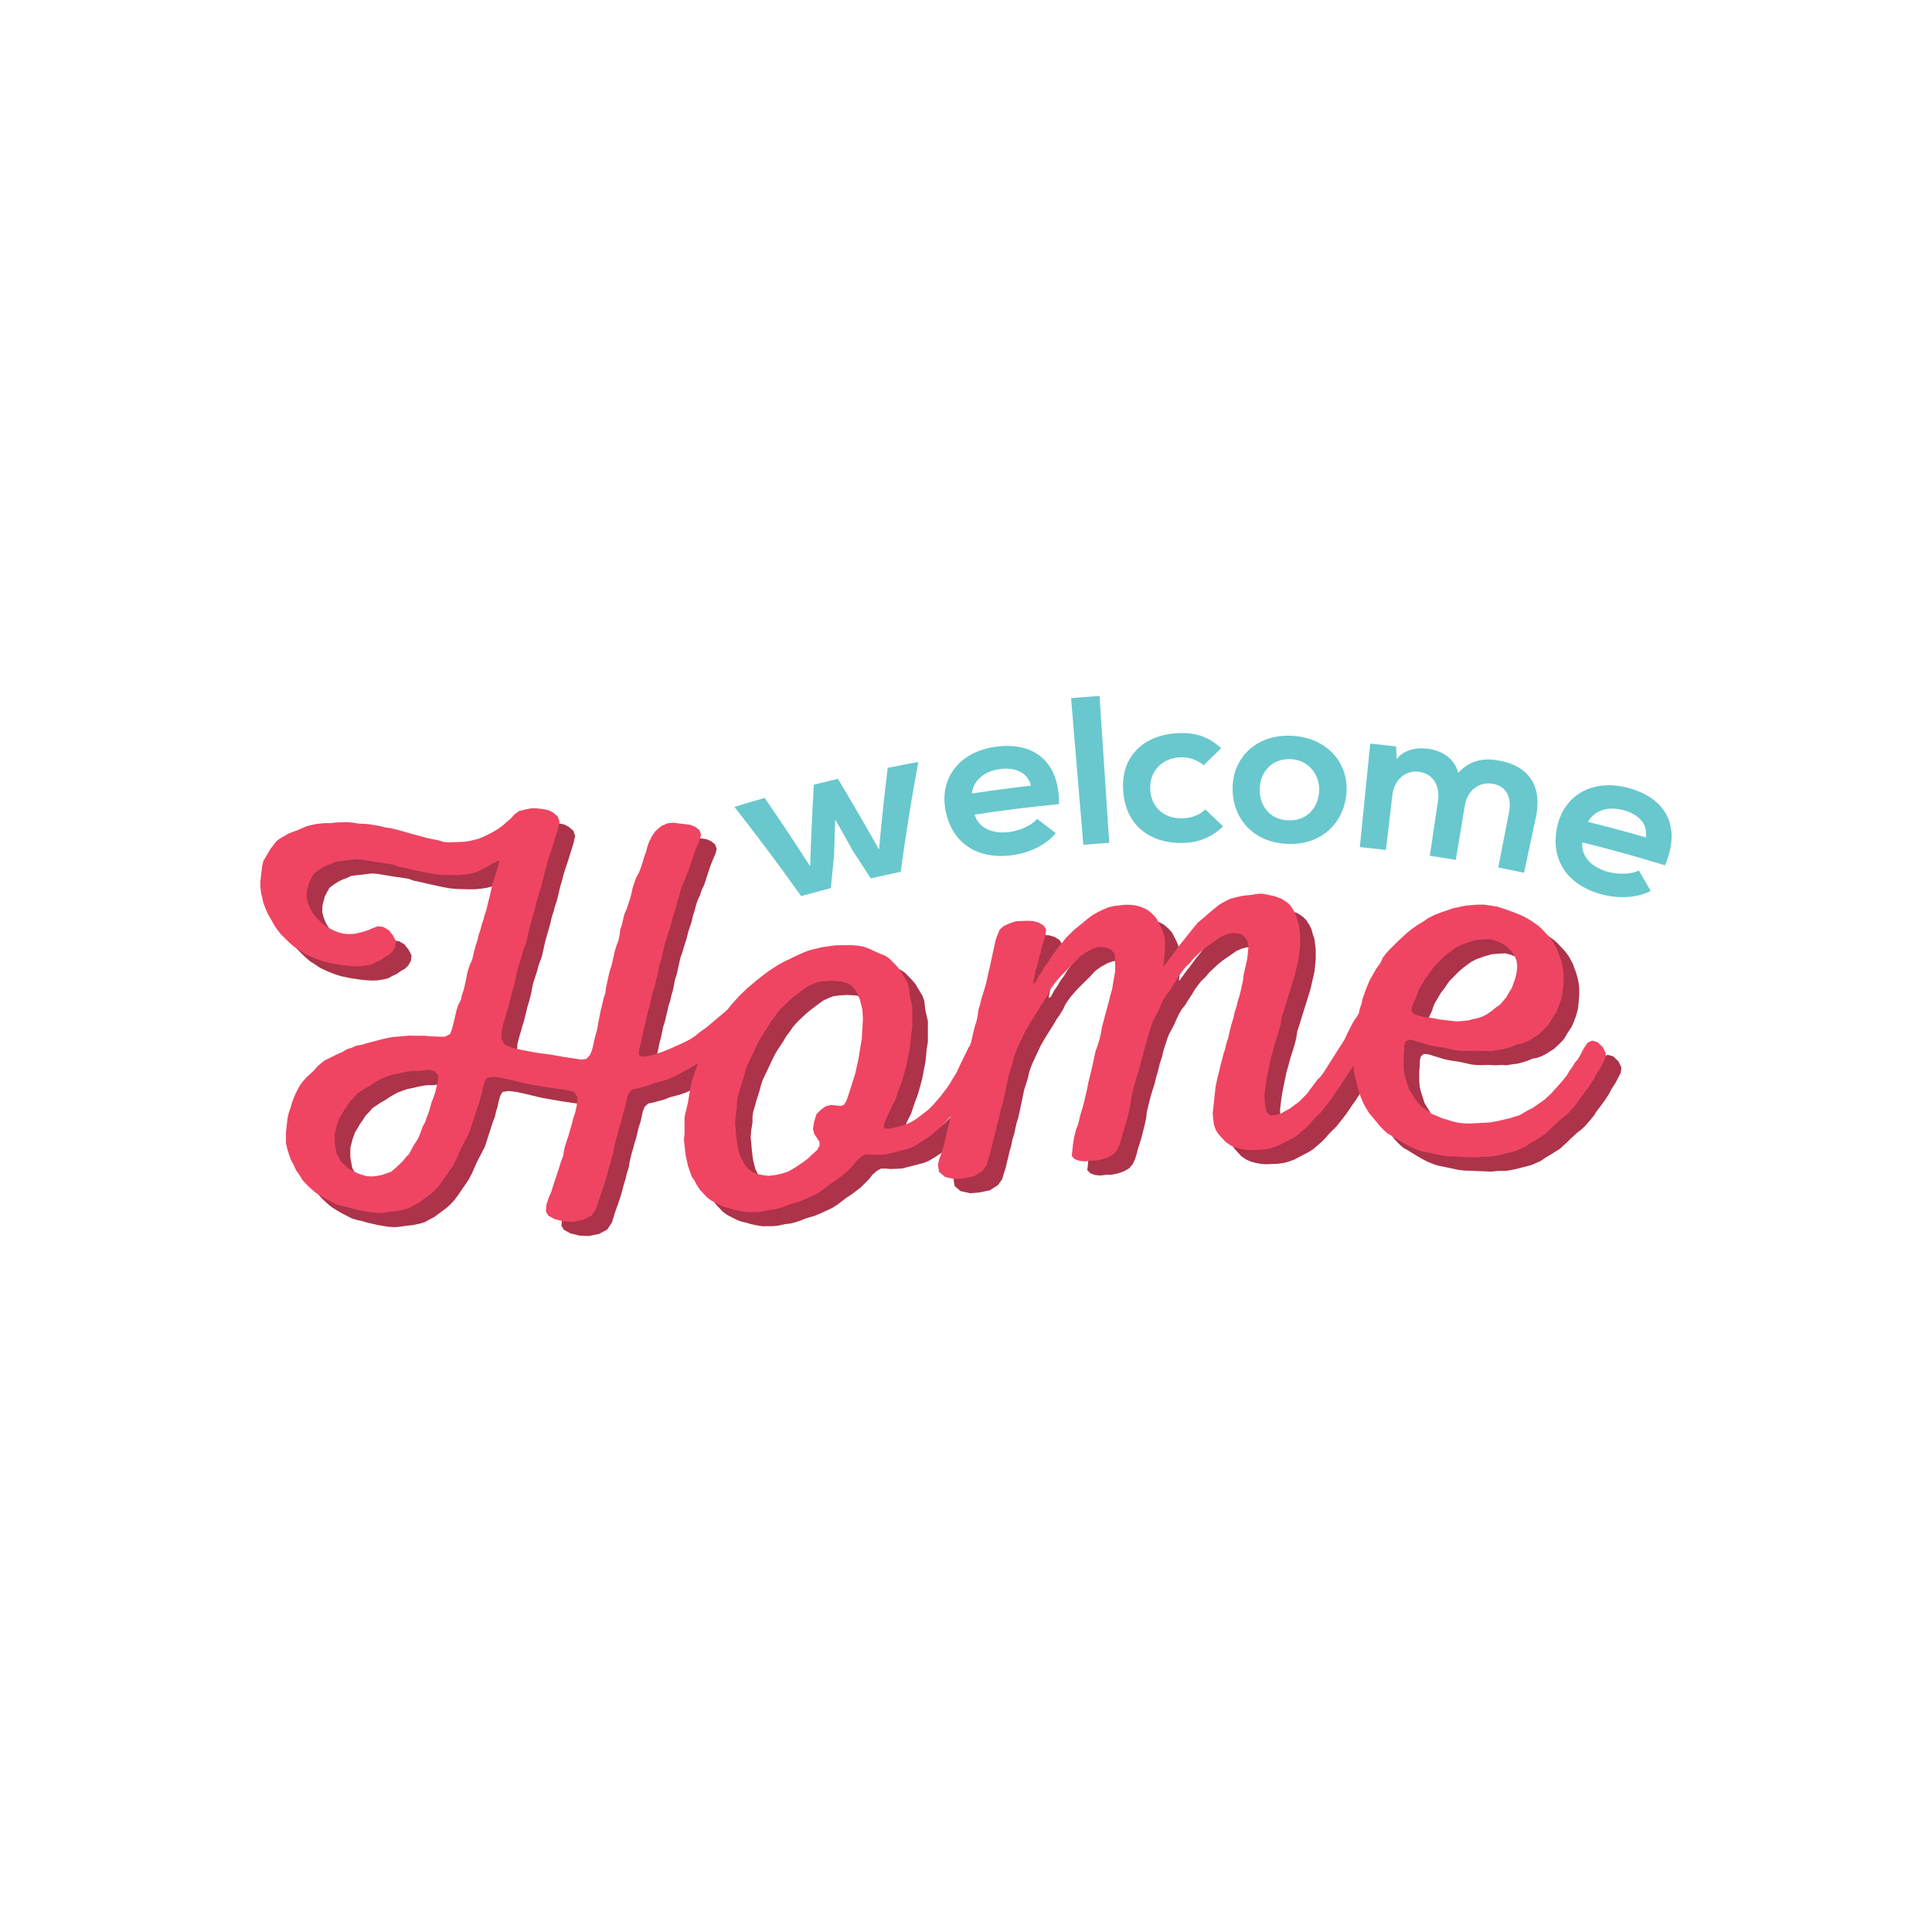 <?xml version="1.0" encoding="UTF-8"?>
<!DOCTYPE svg PUBLIC "-//W3C//DTD SVG 1.1//EN" "http://www.w3.org/Graphics/SVG/1.1/DTD/svg11.dtd">
<!-- Creator: CorelDRAW 2018 (64-Bit) -->
<svg xmlns="http://www.w3.org/2000/svg" xml:space="preserve" width="3.413in" height="3.413in" version="1.1" style="shape-rendering:geometricPrecision; text-rendering:geometricPrecision; image-rendering:optimizeQuality; fill-rule:evenodd; clip-rule:evenodd"
viewBox="0 0 3413.33 3413.33"
 xmlns:xlink="http://www.w3.org/1999/xlink">
 <defs>
  <style type="text/css">
   <![CDATA[
    .fil0 {fill:none}
    .fil3 {fill:#EF4562;fill-rule:nonzero}
    .fil2 {fill:#AC3349;fill-rule:nonzero}
    .fil1 {fill:#68C8CD;fill-rule:nonzero}
   ]]>
  </style>
 </defs>
 <g id="Layer_x0020_1">
  <rect class="fil0" x="-0" y="-0" width="3413.33" height="3413.33"/>
  <g id="_2931881781024">
   <g>
    <path class="fil1" d="M1480.33 1375.9c24.87,41.4 49.08,83.07 72.62,125 4.39,-48.07 9.53,-96.19 15.41,-144.33 17.97,-3.65 35.96,-7.13 53.99,-10.42 -11.88,64.7 -22.24,129.43 -31.07,194.1 -17.66,3.69 -35.3,7.55 -52.91,11.6 -10.38,-16.19 -20.89,-32.33 -31.52,-48.41 -10.29,-18.59 -20.7,-37.13 -31.24,-55.61 -0.82,21.26 -1.51,42.51 -2.07,63.75 -2.02,19.17 -3.91,38.33 -5.67,57.49 -17.52,4.54 -35.01,9.25 -52.45,14.14 -37.87,-53.25 -77.17,-105.82 -117.85,-157.66 17.77,-5.47 35.57,-10.76 53.42,-15.86 27.49,39.98 54.3,80.29 80.4,120.91 1.46,-48.03 3.62,-96.15 6.48,-144.31 14.13,-3.57 28.28,-7.03 42.45,-10.38z"/>
    <path class="fil1" d="M1821.38 1388.03c-5.78,-23.29 -27.13,-32.9 -55.01,-29.21 -26.3,3.48 -46.05,18.52 -49.47,43.12 34.76,-5.3 69.59,-9.94 104.48,-13.91zm-99.59 51.18c6.59,21.97 29.19,34.96 62,30.64 17.18,-2.28 38.96,-11.24 48.57,-23.15 11.08,8.37 22.06,16.8 32.93,25.3 -17.85,21.96 -48.69,35.15 -76.88,38.91 -63.61,8.45 -108.02,-23.05 -118.25,-81.04 -9.72,-54.85 24.42,-101.94 89.32,-110.64 66.98,-8.82 112.15,25.57 111.61,101.37 -49.89,4.83 -99.67,11.05 -149.3,18.63z"/>
    <path class="fil1" d="M1942.57 1229.63c5.72,86.49 11.45,172.98 17.18,259.47 -15.28,1.01 -30.55,2.15 -45.81,3.43 -7.21,-86.38 -14.43,-172.76 -21.65,-259.13 16.75,-1.4 33.5,-2.65 50.28,-3.76z"/>
    <path class="fil1" d="M2160.95 1459.96c-22.01,20.64 -44.56,28.84 -72.2,29.32 -53.85,0.91 -100.53,-28.34 -104.46,-93.35 -3.94,-64.96 42.66,-99.82 101.02,-100.82 28.43,-0.49 50.52,6.92 72.1,26.79 -10.41,9.97 -20.69,20 -30.87,30.07 -11.58,-9.64 -26.06,-14.34 -39.66,-14.09 -32.91,0.58 -56.08,23.89 -54.75,55.84 1.42,34.94 26.71,52.55 55.86,52.04 15.01,-0.27 29.93,-4.48 41.52,-15.67 10.61,9.9 21.09,19.85 31.46,29.87z"/>
    <path class="fil1" d="M2225.54 1393.22c-0.84,27.93 15.66,54.35 49.76,56.08 34.09,1.8 53.23,-22.8 55.28,-50.66 2.04,-27.43 -16.81,-55.74 -49.7,-57.46 -35.29,-1.78 -54.55,24.56 -55.34,52.04zm153.2 9.26c-4.95,52.69 -45.39,91.61 -105.59,88.44 -60.2,-3.05 -95.98,-45.91 -95.48,-98.83 0.47,-52.37 40.9,-95.38 104.93,-92.16 64.03,3.35 101.06,50.4 96.14,102.54z"/>
    <path class="fil1" d="M2526.17 1511.98c4.79,-32.39 9.58,-64.77 14.37,-97.16 3.59,-23.89 -6.66,-47.7 -33.34,-51.27 -26.29,-3.49 -44.37,16.57 -47.15,40.57 -3.83,32.51 -7.67,65.03 -11.51,97.54 -15.34,-1.82 -30.7,-3.49 -46.07,-5.04 6.12,-60.95 12.24,-121.91 18.36,-182.86 15.22,1.53 30.42,3.18 45.63,4.95 0.35,7.53 0.69,15.06 1.02,22.59 12.56,-17.27 36.46,-21.06 55.41,-18.44 23.8,3.24 46.3,15.73 53.44,42.48 21.55,-22.96 45.82,-26.48 71.47,-21.8 56.33,10.37 77.09,47.96 65.42,101.67 -6.88,32.26 -13.76,64.52 -20.65,96.78 -15.17,-3.24 -30.36,-6.34 -45.57,-9.3 6.32,-32.38 12.64,-64.76 18.96,-97.13 4.68,-23.7 -2.02,-45.95 -28.14,-50.73 -26.13,-4.72 -45.84,13.59 -49.72,37.44 -5.36,32.3 -10.71,64.59 -16.06,96.89 -15.28,-2.53 -30.56,-4.93 -45.86,-7.19z"/>
    <path class="fil1" d="M2907.83 1479.48c3.59,-23.73 -12.57,-40.85 -39.93,-48.22 -25.77,-6.95 -49.87,-0.68 -62.53,20.71 34.28,8.5 68.44,17.67 102.46,27.5zm-112.26 8.78c-2.34,22.82 13.62,43.53 45.76,52.2 16.85,4.53 40.56,4.68 54.11,-2.59 7.09,12 14.07,24.04 20.93,36.09 -25.11,13.35 -58.91,13.59 -86.56,6.17 -62.37,-16.76 -91.3,-62.89 -78.5,-120.38 12.1,-54.38 61.78,-84.73 125.45,-67.7 65.66,17.72 94.57,66.98 64.83,136.71 -48.39,-14.87 -97.08,-28.37 -146.03,-40.49z"/>
   </g>
   <path class="fil2" d="M1550.07 1860.94c-1.05,6.06 -2.1,12.13 -3.15,18.2 -0.7,4.63 -1.4,9.26 -2.1,13.89 -2.11,9.7 -4.21,19.4 -6.32,29.1 -4.2,13.14 -8.4,26.27 -12.6,39.4 -1.05,2.93 -2.1,5.87 -3.15,8.8 -1.41,2.28 -2.81,4.57 -4.22,6.86 -2.1,0.64 -4.2,1.3 -6.3,1.94 -2.45,-0.35 -4.91,-0.71 -7.36,-1.06 -3.15,-0.26 -6.3,-0.51 -9.45,-0.77 -3.15,0.79 -6.3,1.57 -9.44,2.36 -2.81,2.12 -5.61,4.25 -8.41,6.38 -2.45,2.42 -4.91,4.84 -7.35,7.26 -1.4,4.36 -2.8,8.73 -4.2,13.1 -0.7,4.28 -1.41,8.54 -2.1,12.82 0.7,3.04 1.4,6.08 2.1,9.11 1.75,2.55 3.49,5.1 5.24,7.65 1.4,2.24 2.81,4.5 4.2,6.74 0,2.08 0,4.17 0,6.26 -1.4,2.62 -2.81,5.25 -4.2,7.88 -2.8,2.47 -5.59,4.94 -8.39,7.41 -2.45,2.42 -4.91,4.83 -7.37,7.25 -2.8,2.11 -5.6,4.22 -8.4,6.33 -3.16,2.17 -6.31,4.32 -9.47,6.48 -2.8,1.75 -5.6,3.5 -8.39,5.26 -3.15,1.8 -6.31,3.59 -9.46,5.39 -3.51,1.15 -7.01,2.3 -10.51,3.43 -3.5,0.8 -7,1.58 -10.5,2.37 -4.55,0.57 -9.11,1.13 -13.66,1.69 -5.26,-0.75 -10.51,-1.5 -15.77,-2.27 -3.85,-1.28 -7.71,-2.57 -11.56,-3.86 -2.8,-2.11 -5.61,-4.22 -8.41,-6.33 -2.45,-3.2 -4.91,-6.4 -7.36,-9.61 -2.44,-4.94 -4.9,-9.88 -7.35,-14.83 -1.4,-5.41 -2.81,-10.83 -4.2,-16.24 -0.7,-5.49 -1.4,-10.98 -2.09,-16.48 -0.35,-4.48 -0.71,-8.97 -1.06,-13.45 -0.34,-3.45 -0.7,-6.89 -1.04,-10.33 0.35,-4.22 0.7,-8.43 1.04,-12.64 0.7,-4.26 1.41,-8.52 2.11,-12.78 0,-3.13 0,-6.26 0,-9.4 0.34,-3.17 0.7,-6.35 1.04,-9.52 1.05,-3.25 2.1,-6.5 3.15,-9.74 0.7,-2.87 1.4,-5.73 2.11,-8.58 2.1,-6.51 4.2,-13.01 6.3,-19.52 0.7,-2.86 1.41,-5.73 2.11,-8.59 1.05,-3.26 2.1,-6.51 3.15,-9.76 7.01,-14.73 14.02,-29.48 21.03,-44.24 1.75,-2.99 3.5,-5.99 5.25,-8.98 3.51,-5.3 7,-10.59 10.5,-15.9 1.75,-3 3.51,-6 5.26,-9 2.11,-2.69 4.2,-5.39 6.31,-8.09 1.74,-2.66 3.5,-5.31 5.24,-7.98 2.45,-2.74 4.91,-5.49 7.36,-8.23 2.45,-2.4 4.91,-4.8 7.36,-7.2 3.5,-3.23 7,-6.46 10.5,-9.7 3.16,-2.5 6.31,-5 9.46,-7.5 2.81,-2.11 5.61,-4.22 8.41,-6.33 3.5,-2.55 7,-5.1 10.5,-7.65 3.15,-1.46 6.31,-2.93 9.46,-4.4 2.8,-1.08 5.6,-2.16 8.4,-3.23 3.51,-0.48 7.02,-0.96 10.52,-1.44 4.55,-0.28 9.1,-0.56 13.66,-0.84 5.25,0.31 10.5,0.62 15.75,0.93 4.21,1.15 8.42,2.3 12.62,3.44 2.8,1.69 5.61,3.39 8.41,5.07 2.45,3.14 4.89,6.27 7.35,9.4 2.11,4.92 4.21,9.83 6.31,14.75 1.4,5.72 2.8,11.43 4.2,17.15 0.35,5.52 0.7,11.04 1.05,16.56 -0.69,11.93 -1.39,23.87 -2.09,35.8zm-749.3 75.64c-1.4,6.13 -2.81,12.27 -4.2,18.4 -1.06,3.03 -2.11,6.06 -3.15,9.09 -1.05,2.68 -2.11,5.36 -3.15,8.04 -1.75,6.09 -3.5,12.19 -5.26,18.27 -1.05,2.68 -2.1,5.36 -3.15,8.03 -1.04,3.02 -2.1,6.05 -3.15,9.07 -1.4,2.63 -2.81,5.26 -4.2,7.89 -1.06,2.67 -2.1,5.35 -3.15,8.02 -1.04,3.02 -2.1,6.02 -3.15,9.04 -1.4,2.63 -2.8,5.25 -4.2,7.88 -1.75,2.58 -3.5,5.16 -5.26,7.74 -2.8,5.24 -5.59,10.48 -8.39,15.7 -2.11,2.18 -4.21,4.35 -6.31,6.54 -1.75,2.21 -3.5,4.42 -5.26,6.63 -4.2,3.98 -8.4,7.94 -12.61,11.89 -2.45,2.11 -4.91,4.2 -7.36,6.29 -5.6,1.99 -11.21,3.96 -16.82,5.89 -3.14,0.57 -6.3,1.13 -9.44,1.67 -2.45,0.3 -4.91,0.61 -7.37,0.91 -3.5,-0.23 -7,-0.45 -10.51,-0.69 -4.91,-1.53 -9.8,-3.06 -14.71,-4.63 -5.25,-2.67 -10.5,-5.39 -15.76,-8.12 -4.55,-3.99 -9.1,-8 -13.66,-12.04 -2.8,-5.07 -5.61,-10.15 -8.4,-15.25 -1.05,-6.13 -2.11,-12.26 -3.15,-18.4 0,-5.57 0,-11.13 0,-16.7 1.4,-5.28 2.8,-10.57 4.19,-15.86 1.4,-3.89 2.81,-7.78 4.2,-11.67 1.76,-2.79 3.51,-5.57 5.26,-8.36 1.06,-1.88 2.1,-3.77 3.15,-5.65 1.75,-2.45 3.5,-4.9 5.24,-7.35 1.76,-2.8 3.51,-5.59 5.26,-8.39 2.1,-2.05 4.2,-4.1 6.31,-6.16 1.74,-2.12 3.5,-4.24 5.24,-6.35 4.91,-3.3 9.82,-6.62 14.72,-9.95 2.45,-1.33 4.9,-2.65 7.35,-3.99 2.45,-1.69 4.91,-3.38 7.36,-5.07 2.81,-1.64 5.61,-3.28 8.41,-4.94 2.45,-1.35 4.91,-2.72 7.36,-4.08 5.6,-1.94 11.2,-3.91 16.81,-5.9 3.15,-0.6 6.3,-1.22 9.46,-1.84 2.8,-0.67 5.6,-1.34 8.41,-2.02 3.15,-0.64 6.3,-1.28 9.44,-1.93 2.81,-0.35 5.61,-0.7 8.41,-1.07 3.15,0.02 6.31,0.05 9.46,0.06 6.3,-0.67 12.61,-1.37 18.92,-2.11 3.85,0.74 7.7,1.46 11.56,2.18 2.11,2.65 4.2,5.29 6.3,7.92 -0.35,3.8 -0.69,7.59 -1.04,11.39zm1721.37 -132.54c1.05,-2.71 2.1,-5.41 3.15,-8.12 1.4,-3.02 2.81,-6.03 4.21,-9.05 1.4,-4.07 2.79,-8.13 4.19,-12.2 2.11,-3.65 4.2,-7.3 6.3,-10.95 1.75,-2.98 3.51,-5.95 5.26,-8.92 2.45,-3.26 4.9,-6.52 7.35,-9.77 2.45,-3.6 4.91,-7.19 7.35,-10.78 2.45,-2.55 4.91,-5.08 7.37,-7.62 2.8,-2.85 5.6,-5.69 8.4,-8.52 3.15,-2.79 6.31,-5.57 9.46,-8.35 4.91,-3.63 9.81,-7.24 14.72,-10.82 2.8,-1.4 5.61,-2.79 8.41,-4.17 4.2,-1.56 8.41,-3.11 12.6,-4.64 4.9,-1.43 9.8,-2.84 14.7,-4.23 4.56,-0.39 9.11,-0.76 13.66,-1.12 3.51,-0.17 7.01,-0.33 10.52,-0.47 3.14,0.84 6.3,1.7 9.45,2.56 3.16,1.21 6.31,2.43 9.46,3.65 3.16,1.93 6.31,3.87 9.46,5.81 2.81,2.58 5.6,5.17 8.41,7.77 2.1,2.81 4.2,5.63 6.3,8.46 1.4,3.39 2.81,6.78 4.2,10.18 0.35,3.56 0.7,7.1 1.04,10.65 -0.35,3.07 -0.69,6.14 -1.04,9.21 -0.7,3.34 -1.41,6.69 -2.11,10.04 -2.1,5.87 -4.2,11.76 -6.3,17.63 -1.75,2.81 -3.5,5.64 -5.26,8.46 -1.41,2.53 -2.8,5.07 -4.21,7.61 -1.74,2.13 -3.49,4.26 -5.24,6.39 -2.1,2.42 -4.2,4.85 -6.31,7.28 -2.45,1.68 -4.9,3.36 -7.35,5.05 -2.45,2.03 -4.91,4.07 -7.36,6.12 -2.45,1.7 -4.91,3.4 -7.36,5.11 -2.45,1.36 -4.9,2.72 -7.35,4.1 -3.5,1.22 -7,2.44 -10.51,3.68 -2.1,0.39 -4.2,0.78 -6.3,1.18 -3.5,0.91 -7,1.82 -10.51,2.75 -3.15,0.28 -6.31,0.56 -9.46,0.85 -3.5,0.24 -7,0.5 -10.51,0.76 -9.81,-1.2 -19.62,-2.31 -29.43,-3.34 -3.5,-0.71 -7,-1.41 -10.5,-2.1 -7.01,-1.05 -14.01,-2.04 -21.02,-3.01 -4.55,-1.44 -9.11,-2.87 -13.66,-4.28 -1.75,-1.88 -3.5,-3.76 -5.26,-5.63 0.35,-2.41 0.7,-4.81 1.06,-7.23zm337.31 71.19c-3.15,-3.02 -6.3,-6.02 -9.46,-9.02 -3.16,-0.91 -6.31,-1.8 -9.46,-2.69 -2.45,1.06 -4.89,2.11 -7.35,3.18 -1.75,2.31 -3.5,4.61 -5.26,6.92 -1.4,2.41 -2.8,4.81 -4.21,7.22 -1.4,2.76 -2.8,5.52 -4.19,8.28 -1.41,2.41 -2.81,4.82 -4.2,7.24 -1.74,1.98 -3.5,3.95 -5.25,5.94 -1.41,2.42 -2.81,4.85 -4.22,7.27 -1.75,2.34 -3.5,4.68 -5.25,7.03 -1.4,2.43 -2.8,4.86 -4.2,7.3 -1.75,2.35 -3.5,4.7 -5.26,7.06 -3.5,4.02 -7.01,8.05 -10.51,12.09 -2.1,2.29 -4.2,4.58 -6.3,6.87 -1.75,2.02 -3.5,4.06 -5.26,6.09 -4.2,3.91 -8.41,7.83 -12.61,11.78 -4.91,3.44 -9.81,6.91 -14.71,10.39 -2.44,1.58 -4.9,3.16 -7.35,4.74 -2.45,1.23 -4.91,2.48 -7.36,3.72 -4.91,2.85 -9.81,5.72 -14.7,8.6 -5.61,1.72 -11.21,3.46 -16.81,5.23 -5.96,1.37 -11.91,2.77 -17.87,4.2 -2.81,0.56 -5.61,1.14 -8.41,1.72 -3.15,0.53 -6.3,1.07 -9.45,1.62 -3.15,0.2 -6.3,0.42 -9.46,0.63 -9.11,0.35 -18.21,0.79 -27.32,1.3 -3.15,-0.08 -6.3,-0.15 -9.46,-0.2 -3.5,-0.46 -7.01,-0.9 -10.52,-1.33 -3.15,-0.74 -6.3,-1.47 -9.46,-2.19 -3.16,-1.07 -6.3,-2.13 -9.45,-3.18 -2.45,-0.63 -4.91,-1.25 -7.37,-1.86 -3.15,-1.38 -6.3,-2.76 -9.44,-4.11 -3.51,-1.41 -7.02,-2.81 -10.52,-4.19 -5.6,-4.02 -11.2,-8.02 -16.81,-11.99 -2.1,-2.28 -4.2,-4.54 -6.3,-6.8 -2.1,-2.61 -4.2,-5.22 -6.3,-7.83 -3.5,-5.85 -7.01,-11.69 -10.52,-17.52 -2.09,-6.43 -4.19,-12.85 -6.29,-19.26 -0.71,-2.83 -1.41,-5.67 -2.11,-8.5 -0.35,-3.5 -0.7,-7.01 -1.05,-10.51 0,-5.92 0,-11.83 0,-17.75 0.35,-3.46 0.69,-6.91 1.05,-10.37 0,-3.13 0,-6.27 0,-9.41 0.7,-2.39 1.4,-4.77 2.11,-7.15 1.75,-1.27 3.5,-2.54 5.25,-3.81 2.45,0.19 4.91,0.37 7.35,0.56 9.46,2.83 18.91,5.74 28.37,8.71 3.16,0.65 6.31,1.3 9.47,1.96 6.31,0.97 12.61,1.98 18.92,3.01 6.3,1.39 12.6,2.81 18.9,4.26 3.16,0.38 6.31,0.76 9.47,1.17 3.15,0.05 6.3,0.11 9.45,0.18 4.2,-0.15 8.41,-0.27 12.61,-0.37 3.85,0.19 7.71,0.39 11.56,0.6 3.5,-0.19 7,-0.35 10.49,-0.52 3.16,0.14 6.31,0.28 9.47,0.44 3.14,-0.55 6.3,-1.09 9.44,-1.61 3.51,-0.46 7,-0.92 10.51,-1.36 3.15,-0.86 6.3,-1.7 9.45,-2.54 2.11,-0.67 4.21,-1.33 6.32,-1.98 3.5,-1.46 7,-2.9 10.49,-4.33 2.11,-0.3 4.22,-0.59 6.32,-0.87 3.15,-1.14 6.3,-2.27 9.46,-3.39 2.45,-1.25 4.9,-2.49 7.35,-3.73 4.9,-3.18 9.8,-6.33 14.7,-9.46 4.2,-3.98 8.4,-7.94 12.61,-11.89 1.75,-2.05 3.5,-4.09 5.25,-6.13 1.41,-2.47 2.8,-4.94 4.21,-7.4 1.74,-2.73 3.5,-5.46 5.24,-8.19 1.05,-1.49 2.11,-2.98 3.17,-4.48 1.4,-3.15 2.8,-6.3 4.2,-9.46 1.4,-3.84 2.8,-7.68 4.2,-11.52 1.06,-3.93 2.11,-7.85 3.15,-11.77 0.35,-3.4 0.7,-6.79 1.04,-10.2 0.35,-4.44 0.7,-8.87 1.05,-13.31 0,-4.17 0,-8.35 0,-12.52 -0.35,-3.22 -0.7,-6.43 -1.05,-9.66 -0.7,-3.3 -1.41,-6.61 -2.11,-9.91 -1.04,-3.39 -2.1,-6.78 -3.15,-10.16 -1.75,-4.6 -3.5,-9.2 -5.25,-13.79 -2.1,-3.97 -4.2,-7.94 -6.3,-11.91 -2.11,-2.93 -4.2,-5.85 -6.3,-8.76 -4.9,-5.29 -9.8,-10.56 -14.7,-15.79 -2.11,-1.86 -4.2,-3.7 -6.32,-5.54 -2.8,-1.99 -5.6,-3.97 -8.4,-5.94 -3.15,-2.04 -6.31,-4.08 -9.46,-6.09 -3.15,-1.68 -6.3,-3.35 -9.45,-5.01 -4.56,-1.93 -9.11,-3.85 -13.67,-5.74 -5.61,-2.08 -11.2,-4.13 -16.81,-6.16 -4.55,-1.49 -9.11,-2.97 -13.66,-4.41 -7.7,-1.29 -15.41,-2.51 -23.11,-3.67 -4.55,0.01 -9.11,0.03 -13.66,0.08 -6.31,0.48 -12.61,1 -18.92,1.57 -7.36,1.46 -14.71,2.98 -22.07,4.54 -4.55,1.54 -9.11,3.11 -13.66,4.7 -3.15,1.04 -6.31,2.09 -9.46,3.16 -3.5,1.37 -7,2.75 -10.51,4.14 -3.51,1.74 -7.01,3.5 -10.52,5.26 -3.15,2.14 -6.3,4.29 -9.45,6.44 -3.5,2.13 -7.01,4.26 -10.52,6.41 -3.15,2.17 -6.3,4.36 -9.45,6.55 -2.8,2.22 -5.6,4.44 -8.41,6.67 -5.25,4.83 -10.51,9.7 -15.77,14.58 -5.25,5.22 -10.5,10.48 -15.75,15.75 -2.11,2.31 -4.21,4.63 -6.32,6.96 -1.75,2.35 -3.5,4.69 -5.25,7.05 -1.4,3.06 -2.8,6.12 -4.2,9.18 -2.45,3.37 -4.91,6.73 -7.35,10.1 -2.11,3.73 -4.21,7.48 -6.31,11.22 -1.75,3.06 -3.5,6.12 -5.26,9.19 -1.75,4.1 -3.51,8.2 -5.26,12.31 -1.4,3.78 -2.8,7.57 -4.2,11.35 -1.05,3.09 -2.1,6.2 -3.15,9.3 -0.7,3.11 -1.4,6.22 -2.1,9.33 -1.05,3.09 -2.11,6.19 -3.15,9.28 -0.56,2.44 -1.1,4.87 -1.66,7.31 -0.52,1.01 -1.03,2.02 -1.55,3.04 -2.1,3.07 -4.2,6.15 -6.3,9.22 -1.04,1.71 -2.1,3.43 -3.14,5.14 -3.16,6.19 -6.31,12.39 -9.46,18.59 -1.41,3.11 -2.81,6.22 -4.2,9.32 -12.26,19.27 -24.52,38.64 -36.78,58.11 -2.1,2.78 -4.2,5.56 -6.3,8.35 -1.75,1.74 -3.5,3.49 -5.25,5.22 -4.2,5.59 -8.41,11.19 -12.61,16.79 -1.75,2.45 -3.51,4.91 -5.26,7.36 -4.9,4.93 -9.8,9.87 -14.71,14.83 -2.44,1.78 -4.89,3.56 -7.34,5.36 -2.8,2.14 -5.61,4.28 -8.41,6.44 -2.8,1.46 -5.6,2.93 -8.4,4.39 -2.45,1.45 -4.91,2.92 -7.37,4.38 -2.8,0.78 -5.6,1.56 -8.4,2.35 -3.51,0.47 -7.02,0.94 -10.52,1.42 -2.1,-2.01 -4.2,-4.02 -6.3,-6.02 -1.04,-4.14 -2.1,-8.27 -3.14,-12.41 -0.35,-5.56 -0.71,-11.11 -1.06,-16.67 0.7,-5.95 1.4,-11.89 2.1,-17.84 0.71,-4.55 1.41,-9.1 2.11,-13.65 0.71,-3.51 1.41,-7.02 2.11,-10.53 1.76,-8.42 3.5,-16.84 5.24,-25.26 1.05,-3.52 2.11,-7.03 3.17,-10.54 1.05,-4.22 2.1,-8.44 3.15,-12.65 1.4,-4.23 2.8,-8.46 4.2,-12.68 1.05,-3.51 2.1,-7.02 3.15,-10.53 1.05,-3.86 2.1,-7.72 3.15,-11.59 0.71,-4.55 1.41,-9.09 2.11,-13.63 1.06,-3.16 2.11,-6.33 3.15,-9.49 1.41,-4.57 2.8,-9.13 4.21,-13.69 5.25,-16.85 10.51,-33.68 15.76,-50.49 1.05,-4.54 2.1,-9.09 3.15,-13.65 1.4,-6.29 2.8,-12.58 4.19,-18.87 0.35,-3.49 0.7,-6.97 1.05,-10.45 0.35,-3.13 0.7,-6.28 1.06,-9.41 0,-6.27 0,-12.54 0,-18.8 -0.35,-2.78 -0.71,-5.56 -1.06,-8.33 -0.35,-3.13 -0.7,-6.26 -1.05,-9.39 -1.05,-3.12 -2.1,-6.23 -3.14,-9.35 -0.71,-2.77 -1.41,-5.54 -2.11,-8.31 -1.4,-2.76 -2.8,-5.52 -4.2,-8.28 -1.75,-2.74 -3.5,-5.49 -5.26,-8.23 -2.1,-2.04 -4.2,-4.08 -6.3,-6.11 -3.16,-2.01 -6.31,-4.01 -9.47,-6 -4.2,-1.63 -8.4,-3.24 -12.6,-4.83 -4.2,-0.9 -8.41,-1.79 -12.62,-2.67 -3.15,-0.58 -6.3,-1.14 -9.45,-1.71 -3.15,0.14 -6.3,0.28 -9.46,0.42 -2.45,0.46 -4.91,0.93 -7.35,1.39 -5.96,0.63 -11.92,1.3 -17.87,1.97 -4.2,0.92 -8.4,1.85 -12.61,2.79 -3.15,0.88 -6.3,1.78 -9.45,2.67 -3.16,1.59 -6.31,3.19 -9.47,4.79 -2.8,1.57 -5.61,3.15 -8.41,4.73 -2.45,1.91 -4.89,3.83 -7.35,5.74 -2.8,2.28 -5.61,4.58 -8.41,6.87 -5.25,4.56 -10.51,9.13 -15.77,13.71 -2.45,1.94 -4.91,3.87 -7.36,5.81 -2.1,2.61 -4.2,5.21 -6.3,7.81 -4.55,5.6 -9.1,11.2 -13.66,16.81 -1.4,1.86 -2.8,3.72 -4.19,5.58 -2.45,3 -4.92,6 -7.36,9 -3.85,5.22 -7.71,10.44 -11.56,15.68 -2.1,2.63 -4.2,5.26 -6.3,7.89 -2.11,2.98 -4.2,5.97 -6.31,8.95 -1.4,1.87 -2.8,3.74 -4.2,5.62 -0.35,0.03 -0.7,0.06 -1.04,0.11 0.35,-2.48 0.69,-4.94 1.04,-7.41 0.35,-4.56 0.7,-9.12 1.04,-13.67 0.35,-4.21 0.71,-8.43 1.06,-12.64 0,-3.14 0,-6.27 0,-9.41 -0.35,-3.1 -0.71,-6.19 -1.06,-9.3 -1.04,-3.03 -2.1,-6.06 -3.15,-9.09 -1.04,-2.68 -2.1,-5.35 -3.15,-8.04 -2.8,-5.3 -5.6,-10.59 -8.4,-15.88 -2.11,-2.22 -4.2,-4.46 -6.3,-6.69 -2.1,-1.87 -4.2,-3.74 -6.3,-5.61 -2.45,-1.49 -4.91,-2.98 -7.36,-4.46 -2.8,-1.1 -5.6,-2.19 -8.41,-3.29 -2.8,-0.75 -5.6,-1.49 -8.4,-2.22 -3.15,-0.36 -6.3,-0.71 -9.45,-1.06 -3.15,0 -6.31,0 -9.46,0.01 -5.96,0.67 -11.91,1.36 -17.87,2.06 -3.5,0.76 -7,1.52 -10.51,2.28 -3.51,1.46 -7.01,2.92 -10.52,4.38 -2.8,1.38 -5.59,2.77 -8.41,4.16 -3.15,1.78 -6.3,3.57 -9.44,5.35 -2.81,2.08 -5.61,4.17 -8.41,6.26 -2.45,2.05 -4.91,4.1 -7.37,6.15 -5.6,4.54 -11.21,9.08 -16.81,13.65 -4.9,4.81 -9.8,9.63 -14.7,14.46 -1.75,2.32 -3.5,4.64 -5.26,6.96 -2.1,2.36 -4.2,4.74 -6.3,7.1 -2.45,3.46 -4.91,6.93 -7.37,10.39 -2.1,2.72 -4.2,5.44 -6.3,8.16 -1.75,3.03 -3.5,6.05 -5.25,9.07 -2.1,2.72 -4.2,5.44 -6.3,8.17 -1.75,3.02 -3.5,6.05 -5.26,9.08 -2.1,3.07 -4.2,6.14 -6.3,9.22 -1.75,3.38 -3.5,6.75 -5.25,10.12 -1.41,0.89 -2.8,1.79 -4.21,2.68 0.35,-2.13 0.7,-4.27 1.06,-6.41 1.4,-6.46 2.8,-12.92 4.2,-19.39 1.06,-3.28 2.11,-6.55 3.16,-9.83 0.7,-3.57 1.4,-7.15 2.09,-10.74 1.05,-3.27 2.11,-6.56 3.15,-9.83 0.7,-3.23 1.41,-6.46 2.11,-9.69 1.06,-3.27 2.1,-6.54 3.15,-9.81 1.05,-3.63 2.1,-7.25 3.15,-10.88 0.35,-3.19 0.71,-6.37 1.06,-9.54 -1.41,-2.25 -2.81,-4.5 -4.21,-6.74 -2.8,-1.7 -5.61,-3.4 -8.41,-5.1 -3.15,-0.96 -6.3,-1.92 -9.45,-2.87 -3.51,-0.21 -7.01,-0.42 -10.52,-0.62 -7,0.28 -14.01,0.58 -21.01,0.88 -3.51,1.2 -7,2.39 -10.51,3.6 -3.5,1.54 -7,3.09 -10.51,4.65 -2.45,2.09 -4.91,4.19 -7.35,6.28 -1.4,3.34 -2.81,6.67 -4.22,10.01 -1.04,2.93 -2.09,5.88 -3.15,8.81 -3.51,16.18 -7,32.35 -10.51,48.53 -0.7,2.88 -1.41,5.77 -2.11,8.65 -1.39,6.47 -2.8,12.94 -4.19,19.42 -1.4,4.74 -2.81,9.46 -4.2,14.2 -1.4,4.38 -2.8,8.76 -4.2,13.14 -0.7,3.24 -1.41,6.47 -2.11,9.7 -1.05,3.29 -2.1,6.58 -3.15,9.87 -0.35,3.19 -0.7,6.37 -1.04,9.55 -0.7,3.24 -1.41,6.48 -2.11,9.72 -1.04,3.28 -2.09,6.57 -3.15,9.86 -1.04,4.33 -2.1,8.66 -3.15,12.99 -1.05,4.68 -2.1,9.35 -3.15,14.03 -0.58,1.8 -1.16,3.6 -1.73,5.4 -1.19,1.94 -2.37,3.89 -3.56,5.83 -1.06,2.24 -2.11,4.49 -3.15,6.73 -3.16,6.39 -6.31,12.77 -9.47,19.16 -2.8,5.98 -5.61,11.97 -8.4,17.95 -1.76,2.7 -3.51,5.39 -5.26,8.09 -1.75,3.05 -3.5,6.09 -5.26,9.14 -1.75,2.7 -3.49,5.41 -5.24,8.11 -4.2,5.5 -8.41,11 -12.61,16.5 -4.55,5.2 -9.11,10.41 -13.66,15.61 -2.45,2.45 -4.89,4.9 -7.35,7.36 -5.61,4.32 -11.21,8.63 -16.81,12.95 -2.45,1.76 -4.91,3.52 -7.35,5.28 -3.51,1.91 -7.01,3.82 -10.52,5.73 -3.15,1.17 -6.31,2.33 -9.45,3.5 -2.45,0.71 -4.91,1.43 -7.37,2.14 -3.85,0.92 -7.7,1.83 -11.55,2.75 -2.11,0.31 -4.2,0.62 -6.31,0.93 -2.8,0.06 -5.6,0.13 -8.41,0.19 -0.35,-2.39 -0.7,-4.77 -1.06,-7.16 1.76,-4.08 3.5,-8.18 5.26,-12.26 3.16,-6.74 6.31,-13.47 9.47,-20.2 2.1,-4.14 4.2,-8.28 6.3,-12.41 1.06,-3.29 2.11,-6.58 3.15,-9.87 1.41,-4.04 2.81,-8.07 4.22,-12.11 1.4,-3.69 2.8,-7.37 4.2,-11.07 1.04,-3.63 2.1,-7.27 3.15,-10.9 1.4,-5.09 2.81,-10.17 4.2,-15.25 2.1,-10.76 4.2,-21.51 6.3,-32.26 0.35,-3.54 0.7,-7.07 1.05,-10.61 0.35,-3.87 0.71,-7.76 1.06,-11.63 0.7,-4.29 1.39,-8.56 2.09,-12.85 0,-12.18 0,-24.36 0,-36.54 -1.4,-6.06 -2.8,-12.12 -4.2,-18.18 -0.35,-2.72 -0.7,-5.46 -1.04,-8.19 -0.35,-3.08 -0.71,-6.17 -1.06,-9.25 -1.06,-2.98 -2.1,-5.95 -3.15,-8.93 -4.2,-7.03 -8.4,-14.06 -12.6,-21.1 -2.11,-2.48 -4.22,-4.94 -6.32,-7.42 -2.1,-2.12 -4.2,-4.24 -6.3,-6.37 -1.75,-1.83 -3.51,-3.67 -5.26,-5.5 -2.45,-1.73 -4.9,-3.46 -7.35,-5.18 -3.85,-1.53 -7.7,-3.05 -11.55,-4.57 -6.31,-2.91 -12.61,-5.82 -18.92,-8.74 -2.8,-0.98 -5.6,-1.96 -8.41,-2.95 -3.15,-0.59 -6.31,-1.19 -9.46,-1.77 -3.15,-0.25 -6.3,-0.49 -9.46,-0.74 -4.55,-0.04 -9.11,-0.09 -13.66,-0.14 -5.6,0.1 -11.2,0.2 -16.81,0.28 -8.06,1.13 -16.11,2.24 -24.16,3.34 -3.15,0.79 -6.31,1.57 -9.46,2.34 -3.51,0.83 -7.01,1.65 -10.52,2.47 -3.15,1.11 -6.3,2.22 -9.44,3.34 -3.51,1.51 -7.01,3.02 -10.52,4.53 -2.1,0.97 -4.2,1.94 -6.31,2.92 -3.85,1.9 -7.7,3.79 -11.55,5.67 -2.1,0.97 -4.2,1.94 -6.3,2.9 -3.51,1.84 -7.01,3.69 -10.51,5.52 -2.81,1.75 -5.61,3.48 -8.41,5.23 -3.85,2.56 -7.7,5.13 -11.55,7.69 -3.85,2.91 -7.71,5.81 -11.56,8.72 -3.15,2.47 -6.3,4.94 -9.46,7.41 -2.8,2.42 -5.6,4.83 -8.4,7.24 -2.45,2.03 -4.9,4.06 -7.35,6.07 -4.91,4.74 -9.82,9.48 -14.72,14.21 -4.55,5.03 -9.11,10.06 -13.66,15.08 -2.11,2.66 -4.21,5.32 -6.3,7.98 -0.07,0.11 -0.13,0.22 -0.2,0.34 -2.06,1.86 -4.12,3.72 -6.19,5.58 -10.85,9.16 -21.71,18.26 -32.56,27.34 -3.5,2.43 -7.01,4.85 -10.52,7.28 -2.8,2.35 -5.6,4.71 -8.4,7.06 -3.16,2.04 -6.31,4.07 -9.47,6.1 -4.2,2.11 -8.39,4.23 -12.6,6.33 -6.66,3.02 -13.31,6.02 -19.96,8.99 -5.26,2.17 -10.51,4.34 -15.76,6.48 -5.61,1.82 -11.21,3.63 -16.81,5.42 -4.56,1.02 -9.11,2.04 -13.66,3.04 -2.81,-0.16 -5.61,-0.32 -8.41,-0.49 -1.06,-1.33 -2.1,-2.66 -3.15,-3.98 0.35,-2.8 0.7,-5.61 1.06,-8.41 1.04,-4.24 2.09,-8.5 3.15,-12.74 1.04,-4.59 2.1,-9.19 3.15,-13.78 0.7,-3.53 1.4,-7.06 2.1,-10.59 0.7,-2.49 1.4,-4.96 2.1,-7.44 0.7,-3.19 1.4,-6.36 2.1,-9.55 0.7,-3.53 1.41,-7.06 2.11,-10.59 1.05,-3.21 2.1,-6.42 3.15,-9.62 0.7,-3.18 1.4,-6.37 2.11,-9.55 0.7,-2.83 1.39,-5.67 2.09,-8.5 0.7,-3.18 1.4,-6.36 2.11,-9.54 1.04,-3.2 2.09,-6.42 3.15,-9.63 0.7,-3.19 1.4,-6.37 2.1,-9.55 1.05,-3.56 2.11,-7.11 3.15,-10.68 0.35,-2.11 0.71,-4.23 1.06,-6.34 0.7,-3.53 1.4,-7.07 2.09,-10.61 1.05,-3.21 2.1,-6.43 3.15,-9.63 2.11,-9.56 4.21,-19.12 6.31,-28.68 1.05,-2.87 2.1,-5.74 3.15,-8.61 1.06,-3.56 2.11,-7.12 3.15,-10.69 1.4,-4.29 2.8,-8.57 4.2,-12.87 1.06,-4.26 2.11,-8.52 3.17,-12.78 2.1,-6.44 4.2,-12.88 6.3,-19.33 0.7,-3.19 1.41,-6.38 2.11,-9.57 1.05,-3.22 2.1,-6.45 3.15,-9.67 0.7,-2.85 1.39,-5.69 2.09,-8.54 1.06,-3.22 2.11,-6.45 3.17,-9.67 1.4,-2.91 2.8,-5.81 4.19,-8.72 1.06,-3.22 2.1,-6.44 3.15,-9.67 1.4,-2.91 2.81,-5.83 4.2,-8.74 3.5,-10.76 7.01,-21.52 10.52,-32.29 1.74,-4.34 3.49,-8.68 5.24,-13.02 1.4,-3.26 2.81,-6.54 4.2,-9.8 0.71,-2.85 1.41,-5.7 2.11,-8.56 -1.05,-2.69 -2.11,-5.37 -3.16,-8.06 -2.45,-1.85 -4.91,-3.7 -7.35,-5.56 -2.81,-1.13 -5.61,-2.27 -8.41,-3.41 -3.15,-0.41 -6.3,-0.83 -9.46,-1.25 -3.5,-0.39 -7,-0.77 -10.51,-1.17 -3.15,-0.43 -6.31,-0.86 -9.46,-1.3 -3.5,0.29 -7,0.57 -10.5,0.85 -3.86,1.7 -7.71,3.39 -11.57,5.07 -3.5,3.05 -7,6.09 -10.5,9.13 -1.76,2.57 -3.51,5.13 -5.25,7.69 -1.75,3.26 -3.5,6.52 -5.26,9.77 -1.05,2.86 -2.1,5.72 -3.15,8.58 -1.05,3.9 -2.1,7.8 -3.15,11.71 -0.7,1.78 -1.4,3.57 -2.11,5.35 -1.04,3.56 -2.1,7.11 -3.15,10.66 -1.05,3.2 -2.11,6.41 -3.15,9.61 -1.06,2.85 -2.11,5.71 -3.15,8.56 -1.76,3.25 -3.51,6.49 -5.26,9.74 -1.04,2.85 -2.1,5.7 -3.15,8.55 -1.06,3.2 -2.11,6.39 -3.16,9.59 -0.7,3.18 -1.4,6.35 -2.09,9.52 -0.71,2.83 -1.41,5.66 -2.11,8.48 -2.11,6.39 -4.2,12.77 -6.3,19.15 -1.41,3.21 -2.81,6.43 -4.22,9.63 -0.7,2.82 -1.4,5.64 -2.1,8.46 -0.7,3.18 -1.4,6.35 -2.09,9.51 -1.05,3.19 -2.1,6.39 -3.15,9.57 -0.35,3.15 -0.71,6.31 -1.06,9.46 -0.7,3.18 -1.4,6.34 -2.09,9.51 -1.06,2.84 -2.11,5.68 -3.17,8.52 -1.06,3.18 -2.1,6.37 -3.15,9.56 -1.4,6.33 -2.8,12.65 -4.2,18.98 -0.7,2.82 -1.4,5.63 -2.1,8.46 -1.05,3.19 -2.11,6.36 -3.15,9.54 -2.11,9.5 -4.2,18.99 -6.3,28.48 -0.35,3.15 -0.71,6.3 -1.06,9.44 -1.05,3.19 -2.1,6.36 -3.15,9.54 -0.7,3.17 -1.4,6.33 -2.11,9.49 -1.04,4.22 -2.1,8.43 -3.14,12.65 -1.4,7.02 -2.8,14.04 -4.2,21.06 -0.71,4.2 -1.41,8.4 -2.11,12.6 -1.05,3.52 -2.11,7.04 -3.15,10.56 -1.41,6.31 -2.8,12.63 -4.21,18.94 -0.7,2.47 -1.39,4.93 -2.09,7.39 -1.04,2.47 -2.1,4.95 -3.15,7.41 -2.11,2.16 -4.21,4.31 -6.31,6.46 -2.81,0.43 -5.61,0.87 -8.41,1.29 -3.85,-0.59 -7.7,-1.19 -11.56,-1.8 -6.31,-0.91 -12.61,-1.83 -18.91,-2.79 -7.35,-1.28 -14.71,-2.6 -22.06,-3.95 -10.17,-1.33 -20.32,-2.73 -30.48,-4.2 -7.7,-1.46 -15.41,-2.95 -23.13,-4.48 -5.25,-1.14 -10.5,-2.31 -15.76,-3.49 -4.55,-1.85 -9.1,-3.72 -13.66,-5.61 -2.1,-3.55 -4.2,-7.1 -6.3,-10.65 0.35,-5.21 0.7,-10.42 1.04,-15.63 1.06,-4.14 2.11,-8.28 3.16,-12.41 1.04,-3.45 2.1,-6.9 3.15,-10.35 0.7,-2.76 1.41,-5.52 2.1,-8.29 1.06,-3.09 2.1,-6.2 3.15,-9.3 1.04,-4.49 2.1,-8.99 3.15,-13.48 1.05,-4.15 2.09,-8.3 3.15,-12.46 1.06,-3.45 2.11,-6.91 3.16,-10.36 1.05,-4.15 2.1,-8.3 3.15,-12.45 1.06,-5.55 2.11,-11.09 3.15,-16.63 1.4,-4.5 2.8,-9 4.2,-13.5 1.05,-3.11 2.1,-6.21 3.15,-9.33 0.7,-2.78 1.4,-5.55 2.11,-8.32 1.05,-3.11 2.1,-6.23 3.15,-9.34 1.04,-2.77 2.1,-5.54 3.15,-8.31 2.1,-9.37 4.21,-18.74 6.32,-28.12 2.8,-9.71 5.6,-19.43 8.4,-29.15 1.05,-4.52 2.11,-9.04 3.15,-13.56 1.06,-3.12 2.1,-6.25 3.15,-9.38 0.7,-2.78 1.41,-5.56 2.11,-8.34 1.05,-3.13 2.1,-6.26 3.15,-9.39 1.05,-4.17 2.1,-8.35 3.15,-12.52 1.05,-4.53 2.1,-9.04 3.15,-13.57 1.04,-3.48 2.1,-6.96 3.14,-10.44 1.05,-4.18 2.11,-8.36 3.15,-12.54 2.46,-7.32 4.92,-14.63 7.37,-21.96 1.4,-4.54 2.8,-9.07 4.2,-13.61 1.75,-5.58 3.51,-11.17 5.25,-16.74 1.05,-4.54 2.11,-9.09 3.15,-13.62 -1.05,-3.12 -2.1,-6.25 -3.15,-9.37 -2.8,-2.41 -5.61,-4.83 -8.4,-7.24 -2.81,-1.37 -5.61,-2.75 -8.41,-4.13 -3.5,-0.69 -6.99,-1.38 -10.49,-2.08 -3.5,-0.35 -7.01,-0.72 -10.52,-1.09 -2.8,-0.02 -5.6,-0.04 -8.4,-0.07 -3.5,0.67 -7.01,1.32 -10.52,1.96 -3.85,0.98 -7.7,1.96 -11.56,2.92 -2.8,2.04 -5.6,4.07 -8.41,6.09 -2.1,2.38 -4.2,4.76 -6.3,7.14 -2.8,2.36 -5.59,4.72 -8.4,7.07 -1.4,1.35 -2.81,2.7 -4.2,4.04 -3.16,2.33 -6.3,4.66 -9.46,6.97 -3.85,2.29 -7.71,4.57 -11.56,6.84 -3.85,1.92 -7.7,3.83 -11.56,5.72 -3.51,1.57 -7.01,3.13 -10.51,4.67 -2.09,0.59 -4.2,1.17 -6.3,1.74 -3.5,0.84 -7.01,1.68 -10.52,2.51 -3.15,0.49 -6.31,0.98 -9.46,1.46 -9.1,0.43 -18.2,0.78 -27.31,1.07 -3.15,-0.26 -6.31,-0.53 -9.46,-0.8 -3.15,-0.98 -6.31,-1.96 -9.46,-2.95 -3.5,-0.67 -7,-1.35 -10.51,-2.04 -3.15,-0.66 -6.3,-1.33 -9.46,-2.01 -17.51,-4.61 -35.02,-9.48 -52.54,-14.63 -4.2,-0.91 -8.41,-1.85 -12.6,-2.8 -3.16,-0.45 -6.31,-0.91 -9.47,-1.37 -3.15,-0.82 -6.3,-1.64 -9.45,-2.47 -6.66,-1.03 -13.31,-2.1 -19.96,-3.21 -6.31,-0.35 -12.62,-0.74 -18.92,-1.17 -2.8,-0.5 -5.6,-1.01 -8.41,-1.53 -3.15,-0.24 -6.31,-0.48 -9.46,-0.74 -6.3,0.19 -12.61,0.35 -18.9,0.46 -3.16,0.41 -6.31,0.8 -9.47,1.19 -4.54,0.09 -9.09,0.15 -13.65,0.2 -4.2,0.48 -8.41,0.93 -12.61,1.37 -3.15,0.68 -6.3,1.34 -9.45,2 -2.81,0.74 -5.6,1.46 -8.41,2.19 -2.45,1.15 -4.91,2.3 -7.36,3.43 -3.15,1.32 -6.3,2.62 -9.46,3.92 -2.8,1.05 -5.6,2.07 -8.4,3.09 -2.11,0.85 -4.21,1.69 -6.32,2.53 -4.9,2.89 -9.8,5.76 -14.7,8.6 -2.1,1.52 -4.2,3.02 -6.3,4.53 -3.51,4.59 -7.01,9.18 -10.51,13.75 -4.2,7.15 -8.41,14.29 -12.61,21.41 -0.7,2.93 -1.4,5.85 -2.1,8.77 -1.05,9.09 -2.11,18.18 -3.15,27.26 0,3.13 0,6.26 0,9.39 0.35,3.23 0.69,6.47 1.04,9.72 0.7,2.99 1.4,5.98 2.11,8.97 0.7,3.34 1.4,6.69 2.1,10.02 1.4,3.55 2.8,7.09 4.2,10.63 1.41,3.19 2.8,6.39 4.21,9.57 1.74,2.94 3.49,5.88 5.24,8.81 1.75,3.28 3.5,6.56 5.26,9.83 1.75,2.58 3.51,5.16 5.25,7.74 2.45,3.11 4.91,6.23 7.37,9.33 4.9,4.81 9.8,9.59 14.7,14.34 2.8,2.48 5.61,4.94 8.41,7.4 2.8,1.75 5.61,3.5 8.4,5.23 3.16,2.18 6.31,4.35 9.47,6.52 4.54,2.14 9.09,4.26 13.65,6.36 4.2,1.67 8.41,3.33 12.61,4.97 3.5,1.13 7.01,2.25 10.51,3.35 5.96,1.3 11.91,2.54 17.87,3.76 6.66,1 13.31,1.97 19.96,2.89 3.15,0.26 6.31,0.5 9.46,0.74 2.8,0.17 5.6,0.33 8.39,0.48 3.16,-0.13 6.31,-0.27 9.46,-0.41 3.15,-0.5 6.3,-1 9.46,-1.53 2.8,-0.58 5.6,-1.16 8.4,-1.75 2.46,-1.35 4.91,-2.69 7.37,-4.04 2.8,-1.31 5.6,-2.61 8.41,-3.92 2.44,-1.72 4.89,-3.45 7.34,-5.18 2.46,-1.38 4.91,-2.76 7.37,-4.14 2.1,-2.14 4.2,-4.28 6.3,-6.43 1.4,-2.59 2.81,-5.18 4.2,-7.77 0.35,-3.09 0.7,-6.17 1.05,-9.26 -1.75,-3.37 -3.5,-6.74 -5.25,-10.12 -2.45,-3.13 -4.91,-6.26 -7.35,-9.39 -3.16,-1.85 -6.31,-3.7 -9.47,-5.56 -3.15,-0.47 -6.3,-0.95 -9.45,-1.44 -2.8,0.95 -5.6,1.89 -8.41,2.83 -2.8,1.29 -5.6,2.57 -8.4,3.85 -2.81,0.93 -5.61,1.85 -8.41,2.76 -3.15,0.85 -6.31,1.7 -9.45,2.53 -2.81,0.55 -5.61,1.09 -8.41,1.62 -3.16,0.11 -6.31,0.22 -9.46,0.33 -3.5,-0.31 -7,-0.64 -10.5,-0.97 -3.15,-0.98 -6.31,-1.95 -9.46,-2.94 -3.15,-1.33 -6.3,-2.68 -9.45,-4.04 -3.15,-1.7 -6.31,-3.41 -9.46,-5.13 -2.81,-2.34 -5.6,-4.69 -8.41,-7.06 -2.44,-2.28 -4.9,-4.57 -7.35,-6.86 -2.45,-2.99 -4.9,-5.98 -7.35,-8.99 -1.75,-2.84 -3.51,-5.69 -5.26,-8.54 -1.4,-3.46 -2.8,-6.92 -4.2,-10.38 -0.7,-2.95 -1.4,-5.9 -2.11,-8.86 0,-3.48 0,-6.96 0,-10.44 0.71,-2.96 1.41,-5.93 2.11,-8.9 0.7,-2.61 1.4,-5.24 2.09,-7.86 1.41,-2.8 2.81,-5.6 4.21,-8.41 1.4,-2.46 2.81,-4.92 4.22,-7.38 2.44,-1.87 4.89,-3.76 7.34,-5.64 2.81,-1.81 5.61,-3.62 8.41,-5.44 2.45,-1.2 4.91,-2.41 7.36,-3.63 2.45,-0.86 4.91,-1.74 7.35,-2.61 2.46,-1.22 4.91,-2.45 7.37,-3.69 3.15,-0.4 6.3,-0.82 9.45,-1.24 9.11,-0.98 18.21,-2.04 27.32,-3.19 3.15,0.22 6.31,0.43 9.46,0.63 18.56,3.23 37.12,6.13 55.69,8.72 2.8,1.08 5.6,2.17 8.4,3.24 4.2,0.92 8.41,1.81 12.61,2.69 12.96,3.04 25.92,5.92 38.88,8.67 4.56,0.82 9.11,1.63 13.66,2.41 3.51,0.34 7,0.67 10.5,0.99 6.31,0.22 12.61,0.41 18.92,0.57 4.56,0.02 9.11,0.02 13.67,0 4.2,-0.39 8.41,-0.78 12.61,-1.2 3.16,-0.48 6.3,-0.98 9.45,-1.49 3.15,-0.85 6.3,-1.71 9.46,-2.57 2.8,-1.59 5.6,-3.17 8.4,-4.76 2.81,-1.25 5.61,-2.5 8.41,-3.76 2.45,-1.62 4.9,-3.25 7.35,-4.87 2.81,-1.27 5.61,-2.54 8.41,-3.82 1.76,-0.97 3.51,-1.94 5.26,-2.93 0.7,0.37 1.39,0.75 2.09,1.12 -0.7,2.07 -1.39,4.13 -2.09,6.19 -0.7,2.76 -1.41,5.52 -2.11,8.27 -1.04,3.09 -2.1,6.19 -3.15,9.27 -1.75,5.85 -3.5,11.69 -5.26,17.54 -1.4,6.21 -2.81,12.41 -4.2,18.61 -1.06,4.13 -2.1,8.27 -3.15,12.39 -1.05,4.48 -2.09,8.95 -3.15,13.43 -1.06,3.08 -2.1,6.16 -3.15,9.24 -0.7,2.75 -1.4,5.5 -2.11,8.24 -1.04,3.08 -2.09,6.17 -3.15,9.24 -0.7,2.75 -1.39,5.5 -2.09,8.25 -1.06,3.07 -2.11,6.15 -3.15,9.22 -0.7,3.09 -1.4,6.19 -2.09,9.28 -1.06,3.07 -2.11,6.15 -3.15,9.22 -1.06,4.12 -2.11,8.22 -3.17,12.34 -1.05,4.46 -2.1,8.92 -3.15,13.39 -1.4,3.05 -2.8,6.09 -4.2,9.13 -1.4,4.44 -2.8,8.87 -4.2,13.3 -1.05,5.51 -2.09,11.01 -3.15,16.5 -1.06,4.46 -2.1,8.9 -3.15,13.36 -1.06,3.06 -2.1,6.12 -3.15,9.18 -0.7,3.08 -1.4,6.17 -2.11,9.24 -1.39,2.69 -2.8,5.37 -4.19,8.06 -1.05,3.06 -2.1,6.11 -3.15,9.17 -0.71,3.08 -1.41,6.16 -2.11,9.24 -1.05,4.44 -2.11,8.89 -3.15,13.32 -1.05,4.1 -2.11,8.19 -3.17,12.3 -1.04,2.7 -2.1,5.39 -3.15,8.09 -2.8,1.51 -5.61,3.02 -8.41,4.51 -2.8,0.11 -5.6,0.21 -8.41,0.3 -5.95,-0.19 -11.9,-0.42 -17.85,-0.67 -3.15,-0.31 -6.31,-0.65 -9.46,-0.97 -9.81,0 -19.62,-0.08 -29.43,-0.25 -9.45,0.93 -18.91,1.78 -28.37,2.54 -3.15,0.6 -6.3,1.2 -9.45,1.78 -2.81,0.63 -5.61,1.27 -8.41,1.89 -9.11,2.45 -18.21,4.82 -27.32,7.12 -2.81,0.93 -5.6,1.84 -8.41,2.75 -3.15,0.5 -6.31,0.99 -9.46,1.46 -2.8,1.24 -5.59,2.47 -8.39,3.69 -2.8,0.87 -5.61,1.74 -8.42,2.59 -3.15,1.84 -6.3,3.68 -9.45,5.49 -1.76,0.7 -3.5,1.39 -5.25,2.08 -8.41,4.24 -16.81,8.41 -25.22,12.5 -2.45,1.91 -4.9,3.8 -7.35,5.69 -2.11,1.97 -4.21,3.93 -6.31,5.89 -1.75,2.04 -3.5,4.07 -5.24,6.11 -4.21,3.91 -8.41,7.8 -12.63,11.67 -2.1,2.28 -4.2,4.56 -6.3,6.83 -1.75,2.35 -3.5,4.71 -5.26,7.06 -1.4,2.44 -2.81,4.87 -4.22,7.31 -1.4,2.78 -2.8,5.56 -4.19,8.35 -1.05,2.52 -2.1,5.04 -3.15,7.56 -1.06,2.85 -2.11,5.72 -3.15,8.58 -0.7,2.6 -1.41,5.21 -2.11,7.82 -1.05,2.85 -2.1,5.71 -3.15,8.56 -0.7,2.95 -1.41,5.9 -2.11,8.85 -0.35,2.7 -0.7,5.38 -1.05,8.07 -0.7,6.08 -1.4,12.16 -2.11,18.25 0,6.26 0,12.52 0,18.8 0.7,3.32 1.41,6.64 2.11,9.95 1.05,3.41 2.1,6.82 3.15,10.23 1.05,3.06 2.1,6.11 3.15,9.17 1.75,3.24 3.5,6.48 5.26,9.71 1.4,3.15 2.8,6.28 4.2,9.41 2.1,2.98 4.2,5.94 6.3,8.9 1.75,2.87 3.5,5.74 5.26,8.6 2.45,2.69 4.91,5.36 7.36,8.04 2.46,2.32 4.91,4.64 7.37,6.95 2.8,2.4 5.6,4.79 8.4,7.17 3.5,2.19 7,4.37 10.5,6.52 2.81,1.67 5.6,3.33 8.41,4.98 2.45,1.22 4.91,2.44 7.36,3.65 3.15,1.7 6.3,3.4 9.45,5.08 3.15,0.99 6.31,1.97 9.46,2.94 2.81,0.56 5.6,1.1 8.41,1.64 3.15,0.95 6.3,1.9 9.45,2.83 6.66,1.58 13.31,3.12 19.96,4.62 5.6,0.96 11.21,1.91 16.81,2.81 3.86,0.27 7.71,0.53 11.56,0.78 3.15,-0.21 6.31,-0.43 9.46,-0.65 3.51,-0.52 7.01,-1.05 10.52,-1.59 4.2,-0.45 8.4,-0.91 12.6,-1.39 4.2,-0.83 8.4,-1.67 12.6,-2.54 3.15,-0.98 6.31,-1.98 9.47,-2.99 2.44,-1.44 4.89,-2.89 7.35,-4.33 2.81,-1.41 5.61,-2.83 8.42,-4.26 7.36,-5.44 14.7,-10.92 22.06,-16.45 2.11,-1.88 4.21,-3.76 6.31,-5.64 2.11,-2.24 4.2,-4.47 6.3,-6.71 1.76,-2.27 3.51,-4.55 5.26,-6.83 1.4,-1.96 2.8,-3.93 4.2,-5.89 3.85,-5.58 7.7,-11.17 11.56,-16.77 1.75,-2.65 3.5,-5.29 5.26,-7.94 2.11,-4.01 4.21,-8.03 6.32,-12.05 1.74,-4.04 3.49,-8.09 5.24,-12.14 1.4,-3.03 2.81,-6.06 4.2,-9.09 4.2,-8.06 8.4,-16.13 12.61,-24.22 1.05,-3.07 2.1,-6.13 3.15,-9.2 1.06,-3.42 2.11,-6.83 3.17,-10.25 0.7,-2.04 1.4,-4.09 2.09,-6.13 1.06,-3.42 2.11,-6.84 3.17,-10.26 1.04,-3.07 2.09,-6.14 3.15,-9.21 1.05,-2.72 2.1,-5.46 3.15,-8.19 0.69,-3.09 1.39,-6.19 2.09,-9.27 1.05,-3.43 2.11,-6.85 3.16,-10.28 0.35,-2.07 0.7,-4.14 1.05,-6.21 1.05,-3.77 2.11,-7.55 3.15,-11.33 1.41,-2.37 2.8,-4.74 4.21,-7.11 3.5,-0.53 7,-1.07 10.5,-1.61 4.56,0.54 9.11,1.07 13.67,1.58 2.11,0.42 4.2,0.84 6.31,1.26 5.25,1.22 10.5,2.41 15.75,3.59 7.71,1.93 15.41,3.82 23.12,5.67 12.61,2.28 25.23,4.44 37.83,6.5 9.11,1.37 18.22,2.69 27.33,3.96 2.1,0.31 4.2,0.63 6.3,0.95 4.2,0.97 8.41,1.94 12.6,2.89 2.1,3.09 4.21,6.17 6.32,9.25 -0.36,4.88 -0.71,9.76 -1.06,14.64 -1.05,4.55 -2.11,9.11 -3.15,13.66 -1.05,3.15 -2.09,6.31 -3.15,9.46 -0.7,2.8 -1.4,5.59 -2.11,8.39 -2.1,7.36 -4.2,14.71 -6.3,22.06 -1.4,4.19 -2.81,8.39 -4.2,12.59 -1.06,3.5 -2.1,7 -3.15,10.5 -0.7,4.2 -1.39,8.39 -2.09,12.57 -1.41,3.84 -2.8,7.69 -4.21,11.53 -1.04,3.5 -2.1,6.99 -3.15,10.48 -3.14,9.43 -6.3,18.86 -9.45,28.28 -1.41,4.53 -2.8,9.06 -4.21,13.59 -1.4,3.15 -2.8,6.29 -4.2,9.43 -1.4,4.18 -2.8,8.35 -4.21,12.53 -0.35,4.18 -0.69,8.35 -1.04,12.54 1.4,2.44 2.8,4.87 4.19,7.3 3.86,2.08 7.71,4.15 11.56,6.2 5.26,1.35 10.51,2.69 15.77,4.01 5.6,0.26 11.21,0.52 16.81,0.75 5.96,-1.17 11.91,-2.37 17.86,-3.58 4.91,-2.58 9.81,-5.17 14.72,-7.77 2.81,-4.28 5.61,-8.56 8.41,-12.84 1.4,-4.57 2.8,-9.15 4.2,-13.73 1.04,-3.17 2.09,-6.34 3.15,-9.52 1.04,-2.83 2.1,-5.65 3.14,-8.48 1.06,-3.18 2.11,-6.35 3.15,-9.53 1.41,-4.58 2.81,-9.17 4.21,-13.76 1.05,-4.22 2.1,-8.45 3.15,-12.68 1.05,-3.18 2.1,-6.35 3.15,-9.53 0.7,-3.17 1.4,-6.33 2.11,-9.5 1.05,-3.19 2.1,-6.37 3.15,-9.56 0.7,-4.21 1.41,-8.43 2.11,-12.64 1.05,-4.23 2.11,-8.45 3.15,-12.68 1.06,-3.54 2.1,-7.07 3.15,-10.61 0.7,-2.82 1.4,-5.64 2.11,-8.46 1.05,-3.19 2.1,-6.37 3.15,-9.57 0.7,-3.17 1.4,-6.34 2.1,-9.51 0.7,-2.82 1.4,-5.65 2.09,-8.47 1.06,-3.19 2.11,-6.38 3.16,-9.57 1.4,-6.34 2.8,-12.68 4.2,-19.02 1.06,-2.5 2.1,-5 3.15,-7.5 2.1,-1.86 4.2,-3.72 6.3,-5.59 2.8,-0.51 5.61,-1.04 8.42,-1.56 3.15,-0.89 6.3,-1.79 9.45,-2.69 3.5,-0.93 7,-1.87 10.51,-2.8 3.15,-1.26 6.3,-2.54 9.45,-3.81 3.5,-0.96 7,-1.91 10.51,-2.87 2.09,-0.51 4.2,-1.02 6.3,-1.53 3.85,-1.34 7.7,-2.69 11.56,-4.04 2.81,-1.27 5.61,-2.55 8.41,-3.83 3.15,-1.65 6.3,-3.31 9.45,-4.97 5.96,-3.3 11.91,-6.61 17.87,-9.94 4.71,-2.78 9.42,-5.57 14.13,-8.36 -0.13,0.27 -0.26,0.55 -0.39,0.83 -1.4,3.26 -2.81,6.52 -4.2,9.78 -1.06,3.23 -2.11,6.47 -3.15,9.7 -1.05,2.88 -2.11,5.77 -3.15,8.65 -0.7,3.2 -1.4,6.4 -2.11,9.59 -0.7,3.55 -1.41,7.09 -2.11,10.64 -1.05,6.37 -2.1,12.72 -3.15,19.09 -0.7,3.19 -1.4,6.39 -2.1,9.58 -0.7,2.85 -1.4,5.7 -2.1,8.55 -0.7,3.19 -1.4,6.39 -2.1,9.57 -0.01,9.75 -0.01,19.51 0,29.25 -0.35,3.17 -0.71,6.33 -1.06,9.5 0.35,3.44 0.71,6.89 1.06,10.34 0.7,6.2 1.4,12.41 2.1,18.61 1.4,6.14 2.8,12.28 4.2,18.43 2.11,6.07 4.2,12.15 6.3,18.22 1.76,2.62 3.51,5.24 5.26,7.86 1.4,2.66 2.8,5.31 4.2,7.97 1.75,2.61 3.5,5.24 5.26,7.86 4.2,4.47 8.41,8.93 12.61,13.39 2.45,1.85 4.91,3.69 7.36,5.53 5.6,2.92 11.2,5.82 16.81,8.72 2.8,1.09 5.61,2.19 8.41,3.28 3.15,0.7 6.3,1.41 9.44,2.11 2.45,0.78 4.91,1.56 7.37,2.33 3.15,0.69 6.3,1.38 9.45,2.07 3.85,0.61 7.7,1.22 11.56,1.82 6.3,-0.02 12.61,-0.07 18.92,-0.12 3.15,-0.37 6.3,-0.75 9.44,-1.13 3.86,-0.81 7.71,-1.63 11.56,-2.45 3.16,-0.39 6.31,-0.78 9.46,-1.17 2.81,-0.7 5.61,-1.4 8.41,-2.1 3.5,-1.14 7,-2.28 10.51,-3.43 2.11,-0.96 4.2,-1.92 6.3,-2.89 6.3,-1.86 12.61,-3.73 18.92,-5.61 3.5,-1.5 7,-3.02 10.5,-4.52 6.31,-2.93 12.61,-5.87 18.92,-8.81 2.8,-1.77 5.6,-3.54 8.4,-5.31 5.6,-4.26 11.21,-8.51 16.81,-12.77 2.81,-1.79 5.61,-3.57 8.41,-5.36 5.61,-4.26 11.21,-8.54 16.81,-12.81 4.9,-4.87 9.8,-9.74 14.71,-14.62 2.11,-2.74 4.21,-5.48 6.32,-8.21 2.44,-2.09 4.89,-4.19 7.35,-6.28 2.44,-1.4 4.91,-2.8 7.36,-4.2 2.81,-0.06 5.6,-0.11 8.41,-0.18 2.8,0.3 5.59,0.59 8.4,0.87 3.15,-0.11 6.3,-0.22 9.46,-0.35 3.85,-0.22 7.7,-0.43 11.56,-0.65 12.61,-3.25 25.23,-6.5 37.83,-9.77 2.8,-1.12 5.6,-2.23 8.4,-3.35 3.16,-1.87 6.3,-3.73 9.45,-5.59 5.61,-3.61 11.21,-7.23 16.81,-10.85 2.45,-1.76 4.91,-3.52 7.36,-5.28 2.8,-2.51 5.61,-5.01 8.41,-7.52 2.44,-2.11 4.9,-4.22 7.34,-6.33 2.46,-2.45 4.91,-4.91 7.37,-7.36 2.1,-2.4 4.2,-4.8 6.3,-7.2 1.3,-1.57 2.57,-3.13 3.87,-4.7 -0.23,0.72 -0.46,1.43 -0.69,2.14 -0.69,3.24 -1.39,6.47 -2.09,9.72 -1.06,4.33 -2.11,8.67 -3.16,12.99 -1.05,4.69 -2.1,9.37 -3.15,14.05 -0.7,3.24 -1.39,6.47 -2.09,9.72 -1.06,3.63 -2.1,7.27 -3.15,10.9 -0.7,2.2 -1.41,4.4 -2.11,6.59 -1.4,3.69 -2.81,7.37 -4.2,11.06 -0.71,3.23 -1.41,6.47 -2.11,9.71 0.7,4.07 1.41,8.15 2.11,12.22 3.5,2.96 7,5.92 10.51,8.88 5.6,1.25 11.21,2.51 16.81,3.76 5.61,-0.49 11.21,-0.97 16.81,-1.46 5.95,-1.23 11.91,-2.46 17.85,-3.69 4.91,-3.16 9.82,-6.32 14.73,-9.48 2.44,-3.49 4.89,-6.98 7.34,-10.48 1.06,-3.63 2.11,-7.27 3.15,-10.91 1.06,-3.28 2.12,-6.57 3.17,-9.86 0.7,-3.23 1.39,-6.47 2.09,-9.7 0.7,-2.54 1.39,-5.08 2.1,-7.61 0.7,-3.24 1.4,-6.47 2.1,-9.71 1.05,-3.63 2.11,-7.26 3.15,-10.89 0.71,-3.59 1.41,-7.17 2.11,-10.76 1.06,-3.28 2.1,-6.57 3.15,-9.86 1.4,-6.46 2.8,-12.94 4.19,-19.4 1.06,-3.29 2.1,-6.58 3.15,-9.86 2.11,-9.7 4.2,-19.4 6.31,-29.1 0.7,-3.58 1.4,-7.17 2.09,-10.75 0.71,-3.23 1.41,-6.47 2.11,-9.7 2.11,-6.57 4.2,-13.14 6.31,-19.7 0.7,-3.22 1.41,-6.46 2.1,-9.68 1.05,-3.29 2.1,-6.57 3.15,-9.86 1.4,-3.33 2.81,-6.67 4.2,-10 4.56,-9.7 9.11,-19.4 13.66,-29.09 2.45,-4.18 4.9,-8.35 7.35,-12.53 2.1,-3.43 4.2,-6.84 6.3,-10.27 2.45,-3.83 4.91,-7.65 7.36,-11.46 2.45,-4.17 4.91,-8.35 7.36,-12.51 1.4,-1.93 2.8,-3.87 4.2,-5.8 2.11,-3.42 4.21,-6.84 6.32,-10.26 1.4,-2.98 2.8,-5.95 4.2,-8.93 1.74,-2.68 3.5,-5.35 5.25,-8.02 2.09,-2.72 4.2,-5.44 6.3,-8.16 3.15,-3.55 6.31,-7.11 9.45,-10.66 3.16,-3.2 6.31,-6.41 9.47,-9.61 4.91,-4.83 9.8,-9.64 14.7,-14.46 2.45,-2.75 4.91,-5.5 7.37,-8.25 3.5,-2.54 7,-5.07 10.51,-7.6 4.2,-2.27 8.4,-4.54 12.61,-6.8 3.15,-1.09 6.3,-2.17 9.44,-3.25 4.2,0.18 8.41,0.36 12.62,0.55 3.5,1.33 7.01,2.65 10.52,3.98 2.1,2.54 4.2,5.07 6.3,7.61 0.35,4.48 0.7,8.96 1.05,13.45 0,5.92 0,11.83 0,17.76 -1.05,5.69 -2.1,11.38 -3.15,17.07 -0.7,4.62 -1.41,9.22 -2.11,13.83 -1.05,3.6 -2.1,7.2 -3.15,10.81 -1.05,4.3 -2.1,8.61 -3.15,12.91 -2.1,7.56 -4.2,15.12 -6.3,22.67 -0.7,2.87 -1.4,5.74 -2.11,8.61 -1.04,3.61 -2.1,7.22 -3.15,10.83 -0.71,4.26 -1.41,8.52 -2.11,12.78 -1.06,4.31 -2.1,8.61 -3.15,12.92 -1.06,3.26 -2.1,6.53 -3.15,9.79 -1.05,2.92 -2.1,5.83 -3.15,8.74 -2.1,9.65 -4.2,19.31 -6.31,28.96 -2.1,8.62 -4.2,17.24 -6.31,25.86 -0.7,3.57 -1.39,7.14 -2.09,10.71 -1.06,4.65 -2.1,9.31 -3.15,13.97 -1.4,5.75 -2.81,11.5 -4.21,17.24 -1.76,5.79 -3.5,11.59 -5.25,17.37 -1.06,4.67 -2.1,9.32 -3.15,13.98 -1.4,3.67 -2.8,7.33 -4.2,10.99 -1.06,4.31 -2.12,8.62 -3.17,12.94 -0.69,4.26 -1.39,8.54 -2.09,12.81 -0.35,3.52 -0.7,7.04 -1.06,10.56 -0.34,3.19 -0.69,6.36 -1.04,9.54 1.75,1.86 3.5,3.72 5.26,5.58 2.8,1.03 5.6,2.07 8.41,3.1 3.14,0.3 6.3,0.59 9.44,0.89 3.51,-0.44 7.01,-0.88 10.52,-1.31 3.5,-0.09 7,-0.18 10.51,-0.26 3.5,-0.78 6.99,-1.55 10.49,-2.32 3.16,-1.09 6.31,-2.15 9.47,-3.23 3.15,-1.77 6.3,-3.54 9.45,-5.3 2.1,-2.33 4.2,-4.66 6.3,-7 1.41,-2.95 2.81,-5.89 4.21,-8.84 1.05,-3.25 2.1,-6.5 3.15,-9.76 0.7,-2.86 1.41,-5.72 2.11,-8.59 1.04,-3.25 2.1,-6.5 3.15,-9.74 1.4,-4.69 2.8,-9.37 4.2,-14.06 1.4,-5.72 2.8,-11.46 4.2,-17.18 1.05,-4.64 2.09,-9.28 3.15,-13.92 0.35,-3.52 0.7,-7.04 1.04,-10.57 2.11,-8.59 4.22,-17.17 6.31,-25.75 1.05,-3.59 2.11,-7.2 3.15,-10.79 1.4,-4.32 2.8,-8.65 4.2,-12.98 1.06,-4.29 2.1,-8.59 3.15,-12.87 1.05,-3.59 2.11,-7.19 3.17,-10.78 1.04,-4.28 2.1,-8.58 3.14,-12.86 1.41,-4.32 2.8,-8.65 4.2,-12.96 0.71,-3.21 1.41,-6.42 2.11,-9.62 2.11,-6.49 4.2,-12.97 6.3,-19.45 1.06,-2.89 2.1,-5.79 3.15,-8.67 3.15,-5.89 6.31,-11.78 9.46,-17.66 1.41,-3.27 2.8,-6.55 4.2,-9.82 1.41,-2.92 2.81,-5.85 4.22,-8.76 1.74,-2.95 3.49,-5.91 5.24,-8.86 2.11,-2.64 4.2,-5.27 6.31,-7.91 1.75,-2.95 3.5,-5.89 5.26,-8.84 1.75,-2.6 3.5,-5.19 5.24,-7.79 1.76,-2.94 3.51,-5.89 5.26,-8.83 2.1,-2.98 4.2,-5.94 6.31,-8.91 2.1,-2.62 4.2,-5.24 6.3,-7.87 2.45,-2.3 4.91,-4.6 7.36,-6.9 2.11,-2.61 4.2,-5.22 6.3,-7.83 4.91,-4.57 9.8,-9.14 14.71,-13.7 2.81,-2.31 5.61,-4.61 8.41,-6.91 8.41,-5.85 16.81,-11.67 25.22,-17.46 2.8,-1.23 5.61,-2.46 8.41,-3.69 3.14,-0.9 6.3,-1.8 9.44,-2.69 3.51,0.14 7,0.27 10.51,0.42 2.81,0.54 5.61,1.08 8.41,1.61 2.09,1.98 4.2,3.95 6.3,5.93 1.4,2.71 2.81,5.43 4.2,8.13 0.36,3.11 0.7,6.23 1.05,9.34 -0.35,3.5 -0.69,7 -1.05,10.49 -0.34,3.15 -0.69,6.31 -1.04,9.45 -2.1,9.51 -4.2,19.02 -6.31,28.54 -0.35,3.15 -0.7,6.31 -1.04,9.46 -1.41,6.33 -2.81,12.68 -4.22,19.03 -0.7,2.82 -1.39,5.65 -2.09,8.47 -1.05,3.19 -2.1,6.39 -3.15,9.57 -0.7,3.18 -1.4,6.35 -2.11,9.52 -1.05,3.2 -2.1,6.39 -3.15,9.59 -0.7,3.18 -1.4,6.35 -2.11,9.52 -1.4,4.62 -2.8,9.23 -4.2,13.85 -1.05,4.24 -2.1,8.47 -3.15,12.72 -0.7,3.17 -1.39,6.35 -2.09,9.53 -1.06,3.2 -2.11,6.4 -3.17,9.6 -0.69,3.19 -1.39,6.36 -2.09,9.54 -1.06,3.21 -2.11,6.41 -3.17,9.61 -0.69,2.83 -1.38,5.65 -2.09,8.48 -1.04,3.9 -2.1,7.8 -3.15,11.7 -0.7,3.18 -1.4,6.37 -2.1,9.54 -0.7,2.48 -1.41,4.97 -2.11,7.45 -1.4,6.37 -2.8,12.73 -4.2,19.09 -0.7,6.32 -1.41,12.63 -2.11,18.95 -0.35,3.5 -0.71,7 -1.06,10.51 -0.7,6.31 -1.4,12.63 -2.1,18.95 0.35,3.46 0.7,6.92 1.05,10.37 0.35,3.11 0.7,6.22 1.05,9.32 1.06,3.06 2.11,6.12 3.16,9.19 1.75,2.66 3.5,5.32 5.26,7.98 4.2,4.58 8.4,9.18 12.61,13.78 2.8,1.91 5.59,3.82 8.4,5.73 2.8,1.22 5.6,2.44 8.4,3.67 3.15,0.85 6.3,1.72 9.45,2.58 3.16,0.52 6.31,1.06 9.46,1.58 2.81,0.2 5.61,0.4 8.41,0.62 7,-0.35 14.01,-0.67 21.01,-0.96 3.5,-0.49 7.01,-0.98 10.5,-1.46 2.81,-0.81 5.61,-1.6 8.41,-2.4 3.14,-1.15 6.3,-2.3 9.45,-3.43 8.41,-4.44 16.81,-8.84 25.22,-13.2 2.8,-1.8 5.6,-3.59 8.41,-5.38 4.91,-4.27 9.82,-8.52 14.72,-12.75 2.1,-2.11 4.2,-4.22 6.3,-6.33 2.1,-2.46 4.2,-4.91 6.3,-7.35 4.56,-4.56 9.11,-9.1 13.67,-13.64 3.85,-4.87 7.7,-9.74 11.56,-14.59 2.11,-2.78 4.2,-5.55 6.3,-8.31 3.5,-5.2 7,-10.38 10.51,-15.56 1.75,-2.42 3.5,-4.83 5.26,-7.24 5.26,-8.28 10.51,-16.53 15.76,-24.77 1.76,-2.4 3.51,-4.8 5.25,-7.19 0.94,-1.46 1.87,-2.93 2.81,-4.4 0.47,4.29 0.96,8.57 1.43,12.86 0.7,3.15 1.41,6.3 2.11,9.46 0.7,2.8 1.41,5.61 2.11,8.42 0.7,3.15 1.41,6.3 2.11,9.45 1.04,3.16 2.09,6.32 3.15,9.49 1.04,2.82 2.1,5.65 3.15,8.46 1.4,3.17 2.8,6.35 4.2,9.53 1.4,2.48 2.8,4.97 4.2,7.47 1.75,2.84 3.5,5.69 5.26,8.54 2.1,2.52 4.2,5.04 6.3,7.57 2.45,2.88 4.91,5.78 7.36,8.67 1.4,1.8 2.8,3.61 4.2,5.41 2.45,2.56 4.9,5.11 7.35,7.67 2.45,2.22 4.91,4.44 7.37,6.66 2.8,1.55 5.6,3.1 8.39,4.66 5.61,3.47 11.21,6.96 16.81,10.48 2.81,1.57 5.61,3.17 8.42,4.76 3.15,1.63 6.3,3.26 9.45,4.9 3.15,1.28 6.3,2.58 9.45,3.87 2.81,0.93 5.6,1.87 8.41,2.81 12.61,2.49 25.22,5.12 37.83,7.88 3.15,0.35 6.31,0.69 9.46,1.06 3.85,0.09 7.7,0.19 11.56,0.3 4.55,0.2 9.11,0.43 13.66,0.66 7.36,0.25 14.72,0.54 22.07,0.89 4.21,-0.44 8.41,-0.87 12.62,-1.28 4.55,-0.02 9.1,-0.01 13.65,0.01 3.15,-0.55 6.31,-1.08 9.46,-1.61 2.81,-0.59 5.6,-1.17 8.4,-1.74 8.76,-2.34 17.52,-4.61 26.27,-6.81 5.6,-2.43 11.22,-4.84 16.82,-7.22 3.15,-2.17 6.31,-4.32 9.46,-6.46 3.5,-2.07 7,-4.13 10.49,-6.19 4.91,-3.13 9.81,-6.26 14.71,-9.35 2.11,-1.97 4.22,-3.94 6.31,-5.9 2.45,-2.24 4.91,-4.47 7.35,-6.69 1.06,-1.15 2.11,-2.3 3.15,-3.44 2.45,-2.22 4.91,-4.43 7.36,-6.63 2.1,-1.94 4.2,-3.87 6.3,-5.8 2.11,-1.58 4.21,-3.15 6.32,-4.72 2.1,-1.92 4.2,-3.83 6.3,-5.75 3.5,-4 7,-7.98 10.51,-11.95 2.09,-2.59 4.2,-5.17 6.3,-7.75 1.04,-1.82 2.1,-3.63 3.15,-5.44 3.5,-4.64 7,-9.26 10.51,-13.88 2.1,-2.91 4.2,-5.81 6.3,-8.72 2.1,-3.24 4.2,-6.48 6.3,-9.71 1.76,-3.33 3.51,-6.67 5.26,-10 2.11,-3.22 4.2,-6.45 6.3,-9.67 1.75,-3.32 3.5,-6.63 5.26,-9.95 1.4,-2.72 2.81,-5.44 4.2,-8.15 0.35,-3.02 0.7,-6.06 1.04,-9.09 -1.75,-3.66 -3.5,-7.31 -5.25,-10.96z"/>
   <path class="fil3" d="M1522.48 1835.89c-1.04,6.07 -2.1,12.14 -3.15,18.21 -0.7,4.63 -1.4,9.26 -2.09,13.89 -2.11,9.69 -4.22,19.4 -6.32,29.1 -4.2,13.13 -8.4,26.26 -12.6,39.39 -1.04,2.94 -2.1,5.87 -3.15,8.81 -1.41,2.28 -2.81,4.57 -4.22,6.85 -2.09,0.65 -4.19,1.29 -6.3,1.93 -2.45,-0.35 -4.91,-0.7 -7.36,-1.06 -3.15,-0.26 -6.3,-0.51 -9.46,-0.77 -3.15,0.78 -6.3,1.57 -9.44,2.35 -2.81,2.13 -5.61,4.26 -8.41,6.39 -2.45,2.43 -4.92,4.85 -7.36,7.27 -1.4,4.37 -2.8,8.73 -4.2,13.1 -0.71,4.27 -1.41,8.55 -2.11,12.81 0.7,3.04 1.41,6.08 2.11,9.12 1.74,2.55 3.49,5.1 5.24,7.65 1.4,2.24 2.81,4.49 4.21,6.73 0,2.09 0,4.18 0,6.27 -1.4,2.63 -2.81,5.26 -4.21,7.89 -2.8,2.46 -5.59,4.93 -8.39,7.41 -2.45,2.41 -4.91,4.83 -7.36,7.24 -2.8,2.12 -5.61,4.23 -8.4,6.35 -3.16,2.15 -6.31,4.31 -9.47,6.47 -2.8,1.76 -5.6,3.51 -8.39,5.26 -3.15,1.8 -6.3,3.61 -9.46,5.4 -3.51,1.15 -7.01,2.29 -10.51,3.43 -3.5,0.8 -7,1.58 -10.5,2.37 -4.55,0.56 -9.11,1.13 -13.66,1.69 -5.26,-0.75 -10.51,-1.5 -15.77,-2.26 -3.85,-1.28 -7.71,-2.57 -11.56,-3.86 -2.8,-2.11 -5.61,-4.22 -8.41,-6.33 -2.45,-3.2 -4.91,-6.4 -7.36,-9.6 -2.44,-4.94 -4.9,-9.88 -7.35,-14.82 -1.4,-5.42 -2.81,-10.83 -4.2,-16.24 -0.7,-5.49 -1.4,-10.98 -2.09,-16.47 -0.35,-4.49 -0.7,-8.97 -1.06,-13.45 -0.35,-3.45 -0.7,-6.89 -1.05,-10.33 0.35,-4.21 0.7,-8.43 1.05,-12.64 0.7,-4.26 1.41,-8.52 2.11,-12.78 0,-3.14 0,-6.26 0,-9.4 0.35,-3.17 0.7,-6.34 1.04,-9.52 1.06,-3.25 2.1,-6.5 3.15,-9.75 0.7,-2.85 1.41,-5.72 2.11,-8.57 2.1,-6.5 4.2,-13.01 6.3,-19.52 0.7,-2.87 1.41,-5.73 2.11,-8.59 1.05,-3.25 2.1,-6.51 3.15,-9.77 7.01,-14.72 14.02,-29.46 21.03,-44.23 1.75,-3 3.5,-5.99 5.25,-8.98 3.51,-5.3 7,-10.59 10.5,-15.89 1.76,-3 3.51,-6 5.26,-9 2.11,-2.69 4.2,-5.39 6.31,-8.09 1.76,-2.66 3.5,-5.31 5.24,-7.98 2.45,-2.74 4.91,-5.49 7.36,-8.23 2.45,-2.41 4.91,-4.8 7.36,-7.2 3.5,-3.23 7,-6.46 10.5,-9.7 3.16,-2.49 6.31,-4.99 9.46,-7.5 2.81,-2.1 5.6,-4.22 8.41,-6.33 3.5,-2.55 7,-5.11 10.5,-7.66 3.15,-1.46 6.31,-2.93 9.46,-4.4 2.8,-1.07 5.6,-2.15 8.4,-3.23 3.5,-0.47 7.01,-0.96 10.52,-1.44 4.55,-0.28 9.11,-0.56 13.66,-0.85 5.25,0.31 10.5,0.62 15.75,0.93 4.21,1.15 8.41,2.3 12.62,3.44 2.8,1.69 5.6,3.38 8.4,5.07 2.45,3.13 4.89,6.26 7.35,9.4 2.11,4.91 4.22,9.83 6.31,14.76 1.41,5.71 2.81,11.43 4.2,17.15 0.35,5.52 0.7,11.03 1.04,16.55 -0.69,11.93 -1.39,23.87 -2.09,35.8zm-749.3 75.65c-1.4,6.13 -2.81,12.27 -4.2,18.39 -1.06,3.03 -2.11,6.07 -3.15,9.1 -1.05,2.68 -2.1,5.36 -3.15,8.04 -1.76,6.09 -3.51,12.18 -5.26,18.27 -1.05,2.68 -2.1,5.35 -3.15,8.03 -1.04,3.02 -2.1,6.05 -3.14,9.07 -1.41,2.63 -2.81,5.26 -4.21,7.89 -1.06,2.68 -2.1,5.35 -3.15,8.02 -1.04,3.02 -2.09,6.02 -3.15,9.04 -1.4,2.63 -2.81,5.25 -4.21,7.87 -1.75,2.59 -3.5,5.17 -5.26,7.75 -2.8,5.24 -5.59,10.47 -8.39,15.7 -2.11,2.19 -4.21,4.37 -6.31,6.54 -1.75,2.22 -3.5,4.43 -5.26,6.64 -4.2,3.98 -8.4,7.94 -12.61,11.89 -2.45,2.1 -4.91,4.2 -7.36,6.29 -5.6,1.99 -11.2,3.95 -16.81,5.89 -3.15,0.56 -6.3,1.13 -9.45,1.67 -2.45,0.31 -4.91,0.61 -7.37,0.9 -3.5,-0.22 -7,-0.45 -10.51,-0.69 -4.91,-1.52 -9.8,-3.06 -14.7,-4.62 -5.25,-2.69 -10.5,-5.39 -15.76,-8.12 -4.55,-3.99 -9.1,-8 -13.66,-12.04 -2.8,-5.07 -5.6,-10.16 -8.4,-15.25 -1.05,-6.13 -2.11,-12.26 -3.15,-18.39 0,-5.57 0,-11.15 0,-16.71 1.4,-5.28 2.8,-10.56 4.19,-15.85 1.4,-3.89 2.81,-7.78 4.21,-11.68 1.75,-2.78 3.5,-5.57 5.26,-8.36 1.05,-1.89 2.09,-3.76 3.15,-5.65 1.74,-2.45 3.5,-4.91 5.24,-7.36 1.75,-2.8 3.5,-5.59 5.26,-8.4 2.1,-2.04 4.2,-4.09 6.31,-6.15 1.74,-2.11 3.5,-4.24 5.24,-6.36 4.91,-3.29 9.82,-6.61 14.72,-9.96 2.45,-1.31 4.9,-2.64 7.35,-3.98 2.45,-1.69 4.91,-3.38 7.36,-5.07 2.81,-1.64 5.61,-3.28 8.41,-4.94 2.45,-1.36 4.91,-2.72 7.36,-4.08 5.6,-1.95 11.21,-3.91 16.81,-5.91 3.15,-0.6 6.3,-1.21 9.46,-1.83 2.8,-0.67 5.6,-1.35 8.41,-2.03 3.15,-0.63 6.3,-1.27 9.44,-1.92 2.81,-0.35 5.61,-0.7 8.41,-1.07 3.15,0.03 6.31,0.05 9.47,0.07 6.3,-0.68 12.61,-1.38 18.91,-2.12 3.85,0.74 7.7,1.47 11.56,2.19 2.11,2.65 4.2,5.28 6.31,7.92 -0.35,3.8 -0.69,7.59 -1.05,11.39zm1721.38 -132.55c1.05,-2.7 2.09,-5.42 3.15,-8.12 1.4,-3.02 2.81,-6.04 4.21,-9.05 1.4,-4.06 2.79,-8.13 4.2,-12.19 2.1,-3.65 4.2,-7.3 6.3,-10.95 1.75,-2.97 3.51,-5.95 5.26,-8.93 2.45,-3.26 4.91,-6.51 7.35,-9.76 2.45,-3.6 4.91,-7.2 7.35,-10.79 2.45,-2.54 4.91,-5.08 7.37,-7.61 2.8,-2.85 5.6,-5.69 8.4,-8.52 3.15,-2.79 6.3,-5.57 9.45,-8.35 4.91,-3.63 9.81,-7.24 14.72,-10.82 2.8,-1.4 5.61,-2.79 8.41,-4.17 4.2,-1.56 8.4,-3.11 12.6,-4.64 4.9,-1.43 9.8,-2.85 14.7,-4.23 4.56,-0.39 9.11,-0.76 13.66,-1.11 3.5,-0.17 7.01,-0.33 10.52,-0.48 3.14,0.85 6.3,1.7 9.45,2.57 3.15,1.2 6.31,2.42 9.46,3.65 3.16,1.93 6.31,3.87 9.46,5.81 2.81,2.58 5.61,5.17 8.41,7.76 2.1,2.82 4.2,5.64 6.3,8.46 1.4,3.39 2.81,6.79 4.2,10.18 0.35,3.54 0.7,7.1 1.05,10.65 -0.35,3.07 -0.69,6.13 -1.05,9.2 -0.7,3.35 -1.41,6.69 -2.11,10.04 -2.1,5.88 -4.2,11.76 -6.3,17.64 -1.75,2.81 -3.5,5.64 -5.26,8.45 -1.41,2.53 -2.81,5.07 -4.22,7.61 -1.74,2.13 -3.49,4.26 -5.24,6.4 -2.1,2.42 -4.2,4.85 -6.31,7.28 -2.44,1.67 -4.9,3.36 -7.35,5.05 -2.45,2.04 -4.9,4.07 -7.35,6.12 -2.45,1.7 -4.91,3.4 -7.37,5.11 -2.45,1.36 -4.9,2.72 -7.35,4.09 -3.5,1.22 -7,2.44 -10.51,3.69 -2.1,0.39 -4.2,0.78 -6.3,1.18 -3.5,0.9 -7,1.82 -10.51,2.74 -3.15,0.28 -6.3,0.56 -9.46,0.86 -3.5,0.24 -7,0.5 -10.51,0.76 -9.81,-1.2 -19.62,-2.31 -29.43,-3.34 -3.5,-0.71 -7,-1.41 -10.5,-2.11 -7.01,-1.04 -14.02,-2.04 -21.03,-3 -4.55,-1.45 -9.11,-2.87 -13.66,-4.28 -1.75,-1.88 -3.5,-3.75 -5.26,-5.64 0.35,-2.4 0.7,-4.81 1.06,-7.22zm337.31 71.19c-3.15,-3.02 -6.3,-6.02 -9.46,-9.01 -3.16,-0.91 -6.31,-1.81 -9.46,-2.69 -2.45,1.05 -4.9,2.11 -7.35,3.17 -1.75,2.31 -3.5,4.61 -5.26,6.93 -1.4,2.41 -2.8,4.81 -4.21,7.21 -1.39,2.76 -2.8,5.52 -4.19,8.28 -1.41,2.42 -2.81,4.83 -4.2,7.25 -1.75,1.98 -3.5,3.96 -5.26,5.94 -1.41,2.42 -2.81,4.84 -4.22,7.27 -1.75,2.34 -3.5,4.68 -5.25,7.02 -1.4,2.43 -2.8,4.87 -4.2,7.3 -1.75,2.35 -3.5,4.7 -5.26,7.06 -3.5,4.02 -7.01,8.05 -10.51,12.09 -2.09,2.28 -4.2,4.57 -6.3,6.87 -1.75,2.02 -3.5,4.06 -5.26,6.09 -4.19,3.91 -8.41,7.83 -12.61,11.77 -4.9,3.44 -9.8,6.91 -14.71,10.41 -2.44,1.57 -4.89,3.15 -7.34,4.74 -2.45,1.23 -4.91,2.48 -7.37,3.71 -4.91,2.85 -9.81,5.72 -14.7,8.61 -5.61,1.72 -11.21,3.46 -16.81,5.24 -5.96,1.37 -11.91,2.76 -17.87,4.19 -2.81,0.57 -5.61,1.15 -8.41,1.73 -3.15,0.53 -6.3,1.08 -9.45,1.63 -3.15,0.2 -6.3,0.41 -9.46,0.63 -9.11,0.35 -18.21,0.79 -27.32,1.3 -3.15,-0.08 -6.3,-0.15 -9.46,-0.21 -3.5,-0.45 -7,-0.89 -10.52,-1.32 -3.15,-0.73 -6.3,-1.46 -9.45,-2.18 -3.15,-1.07 -6.31,-2.13 -9.46,-3.19 -2.45,-0.62 -4.91,-1.24 -7.37,-1.85 -3.15,-1.38 -6.3,-2.76 -9.44,-4.13 -3.51,-1.4 -7.01,-2.8 -10.52,-4.18 -5.6,-4.02 -11.2,-8.02 -16.81,-11.98 -2.1,-2.28 -4.2,-4.55 -6.3,-6.8 -2.11,-2.61 -4.2,-5.23 -6.3,-7.83 -3.5,-5.85 -7.01,-11.69 -10.52,-17.52 -2.1,-6.42 -4.2,-12.85 -6.3,-19.26 -0.7,-2.84 -1.41,-5.67 -2.11,-8.5 -0.35,-3.5 -0.7,-7 -1.05,-10.5 0,-5.92 0,-11.85 0,-17.76 0.35,-3.46 0.69,-6.91 1.05,-10.37 0,-3.13 0,-6.26 0,-9.4 0.7,-2.39 1.41,-4.78 2.11,-7.16 1.75,-1.27 3.5,-2.54 5.25,-3.8 2.45,0.19 4.91,0.37 7.35,0.56 9.46,2.83 18.91,5.73 28.37,8.71 3.16,0.64 6.31,1.3 9.47,1.96 6.3,0.97 12.61,1.98 18.92,3.02 6.3,1.38 12.6,2.8 18.9,4.26 3.16,0.38 6.31,0.76 9.47,1.17 3.14,0.05 6.3,0.11 9.45,0.17 4.2,-0.14 8.41,-0.26 12.61,-0.36 3.85,0.18 7.71,0.38 11.56,0.6 3.5,-0.18 6.99,-0.36 10.49,-0.52 3.16,0.14 6.31,0.28 9.47,0.43 3.14,-0.55 6.3,-1.09 9.45,-1.62 3.5,-0.46 7.01,-0.91 10.51,-1.35 3.15,-0.86 6.3,-1.7 9.46,-2.54 2.11,-0.67 4.21,-1.33 6.31,-1.99 3.5,-1.46 7,-2.9 10.5,-4.33 2.11,-0.3 4.21,-0.59 6.32,-0.88 3.15,-1.14 6.3,-2.26 9.46,-3.39 2.45,-1.25 4.9,-2.49 7.35,-3.74 4.91,-3.18 9.8,-6.33 14.7,-9.46 4.2,-3.98 8.4,-7.93 12.61,-11.88 1.75,-2.04 3.5,-4.08 5.25,-6.13 1.41,-2.47 2.81,-4.94 4.21,-7.4 1.74,-2.73 3.5,-5.46 5.24,-8.19 1.06,-1.5 2.11,-2.99 3.17,-4.48 1.4,-3.15 2.8,-6.31 4.2,-9.46 1.4,-3.84 2.81,-7.69 4.2,-11.52 1.06,-3.93 2.11,-7.86 3.15,-11.78 0.35,-3.39 0.7,-6.79 1.05,-10.19 0.35,-4.44 0.7,-8.88 1.04,-13.31 0,-4.18 0,-8.35 0,-12.53 -0.35,-3.22 -0.7,-6.44 -1.04,-9.65 -0.7,-3.3 -1.41,-6.61 -2.11,-9.91 -1.05,-3.39 -2.1,-6.77 -3.15,-10.16 -1.74,-4.6 -3.5,-9.2 -5.25,-13.79 -2.1,-3.97 -4.2,-7.94 -6.3,-11.91 -2.1,-2.93 -4.2,-5.85 -6.3,-8.77 -4.9,-5.29 -9.8,-10.56 -14.7,-15.8 -2.11,-1.85 -4.2,-3.69 -6.32,-5.54 -2.8,-1.99 -5.61,-3.96 -8.4,-5.94 -3.15,-2.04 -6.3,-4.07 -9.46,-6.1 -3.15,-1.67 -6.3,-3.34 -9.45,-5 -4.56,-1.94 -9.11,-3.84 -13.67,-5.74 -5.61,-2.08 -11.2,-4.13 -16.81,-6.15 -4.55,-1.5 -9.11,-2.97 -13.66,-4.43 -7.7,-1.28 -15.41,-2.5 -23.11,-3.67 -4.55,0.01 -9.11,0.04 -13.66,0.08 -6.31,0.48 -12.61,1 -18.91,1.57 -7.36,1.46 -14.72,2.98 -22.07,4.54 -4.55,1.54 -9.11,3.11 -13.66,4.69 -3.15,1.05 -6.3,2.1 -9.46,3.16 -3.5,1.37 -7,2.75 -10.51,4.14 -3.5,1.74 -7.01,3.49 -10.52,5.26 -3.15,2.14 -6.3,4.29 -9.45,6.45 -3.5,2.12 -7.01,4.26 -10.51,6.41 -3.15,2.17 -6.3,4.36 -9.45,6.54 -2.8,2.22 -5.61,4.44 -8.41,6.68 -5.25,4.83 -10.51,9.69 -15.77,14.57 -5.25,5.23 -10.5,10.48 -15.75,15.75 -2.11,2.33 -4.21,4.64 -6.32,6.96 -1.75,2.35 -3.5,4.69 -5.25,7.05 -1.4,3.06 -2.8,6.12 -4.2,9.17 -2.45,3.36 -4.91,6.73 -7.35,10.11 -2.11,3.73 -4.2,7.47 -6.31,11.22 -1.75,3.06 -3.5,6.12 -5.26,9.18 -1.75,4.11 -3.5,8.22 -5.26,12.33 -1.4,3.78 -2.8,7.56 -4.2,11.34 -1.05,3.09 -2.1,6.19 -3.15,9.3 -0.7,3.11 -1.39,6.22 -2.09,9.33 -1.06,3.1 -2.11,6.19 -3.15,9.29 -0.56,2.44 -1.1,4.88 -1.65,7.31 -0.52,1.02 -1.04,2.03 -1.56,3.04 -2.1,3.07 -4.2,6.14 -6.3,9.22 -1.04,1.72 -2.1,3.43 -3.14,5.14 -3.15,6.19 -6.31,12.38 -9.46,18.59 -1.41,3.11 -2.81,6.21 -4.2,9.32 -12.26,19.26 -24.52,38.64 -36.78,58.11 -2.1,2.78 -4.2,5.56 -6.3,8.35 -1.75,1.74 -3.5,3.48 -5.25,5.22 -4.2,5.59 -8.41,11.18 -12.61,16.79 -1.75,2.45 -3.5,4.91 -5.26,7.36 -4.9,4.93 -9.8,9.87 -14.7,14.83 -2.45,1.78 -4.9,3.56 -7.35,5.35 -2.8,2.15 -5.61,4.3 -8.41,6.45 -2.8,1.46 -5.6,2.92 -8.39,4.39 -2.45,1.46 -4.92,2.92 -7.37,4.38 -2.8,0.77 -5.61,1.56 -8.4,2.35 -3.51,0.47 -7.01,0.93 -10.52,1.42 -2.09,-2.01 -4.2,-4.02 -6.3,-6.02 -1.05,-4.14 -2.11,-8.28 -3.15,-12.41 -0.35,-5.56 -0.71,-11.11 -1.06,-16.67 0.7,-5.95 1.4,-11.89 2.1,-17.84 0.71,-4.55 1.41,-9.1 2.11,-13.65 0.7,-3.51 1.4,-7.02 2.11,-10.52 1.75,-8.43 3.49,-16.84 5.24,-25.26 1.05,-3.51 2.11,-7.03 3.17,-10.55 1.05,-4.21 2.1,-8.43 3.15,-12.65 1.4,-4.22 2.8,-8.45 4.2,-12.67 1.05,-3.51 2.1,-7.03 3.15,-10.53 1.05,-3.87 2.1,-7.73 3.15,-11.59 0.71,-4.54 1.41,-9.09 2.11,-13.63 1.06,-3.17 2.11,-6.33 3.15,-9.49 1.41,-4.57 2.8,-9.13 4.21,-13.69 5.25,-16.85 10.51,-33.68 15.76,-50.49 1.05,-4.56 2.1,-9.09 3.15,-13.65 1.4,-6.3 2.8,-12.58 4.2,-18.87 0.35,-3.49 0.69,-6.97 1.05,-10.45 0.34,-3.15 0.7,-6.28 1.05,-9.42 0,-6.26 0,-12.53 0,-18.8 -0.35,-2.78 -0.71,-5.56 -1.05,-8.34 -0.35,-3.13 -0.7,-6.26 -1.05,-9.38 -1.05,-3.11 -2.11,-6.23 -3.15,-9.34 -0.71,-2.77 -1.41,-5.54 -2.11,-8.31 -1.4,-2.76 -2.8,-5.52 -4.2,-8.27 -1.76,-2.75 -3.51,-5.49 -5.26,-8.24 -2.1,-2.04 -4.2,-4.08 -6.3,-6.11 -3.16,-2 -6.31,-4.01 -9.47,-6.01 -4.2,-1.61 -8.4,-3.23 -12.6,-4.83 -4.2,-0.89 -8.41,-1.78 -12.62,-2.66 -3.15,-0.58 -6.3,-1.15 -9.45,-1.71 -3.15,0.13 -6.3,0.27 -9.46,0.42 -2.45,0.46 -4.91,0.92 -7.35,1.39 -5.96,0.64 -11.92,1.3 -17.87,1.96 -4.2,0.93 -8.4,1.85 -12.61,2.8 -3.15,0.89 -6.3,1.77 -9.44,2.66 -3.16,1.59 -6.31,3.19 -9.47,4.79 -2.8,1.57 -5.61,3.15 -8.41,4.73 -2.45,1.91 -4.89,3.82 -7.35,5.74 -2.8,2.28 -5.6,4.57 -8.41,6.86 -5.25,4.56 -10.51,9.13 -15.77,13.72 -2.45,1.93 -4.91,3.86 -7.36,5.81 -2.1,2.6 -4.2,5.21 -6.3,7.81 -4.55,5.59 -9.1,11.19 -13.66,16.8 -1.4,1.87 -2.8,3.72 -4.2,5.58 -2.45,3 -4.91,6 -7.36,9.01 -3.85,5.22 -7.71,10.44 -11.56,15.68 -2.1,2.63 -4.2,5.26 -6.3,7.89 -2.11,2.98 -4.2,5.97 -6.31,8.96 -1.4,1.87 -2.8,3.75 -4.2,5.62 -0.35,0.03 -0.7,0.06 -1.04,0.09 0.35,-2.46 0.69,-4.93 1.04,-7.4 0.35,-4.56 0.7,-9.12 1.04,-13.68 0.35,-4.22 0.71,-8.43 1.06,-12.64 0,-3.13 0,-6.26 0,-9.4 -0.35,-3.09 -0.71,-6.2 -1.06,-9.3 -1.04,-3.03 -2.1,-6.06 -3.15,-9.09 -1.04,-2.69 -2.1,-5.36 -3.15,-8.04 -2.8,-5.29 -5.6,-10.58 -8.4,-15.87 -2.1,-2.24 -4.2,-4.46 -6.3,-6.69 -2.1,-1.87 -4.2,-3.75 -6.3,-5.61 -2.45,-1.49 -4.91,-2.97 -7.36,-4.45 -2.8,-1.1 -5.6,-2.2 -8.41,-3.3 -2.8,-0.74 -5.6,-1.48 -8.4,-2.21 -3.15,-0.36 -6.3,-0.71 -9.45,-1.05 -3.15,0 -6.31,0 -9.46,0.01 -5.96,0.67 -11.91,1.36 -17.87,2.05 -3.5,0.76 -7,1.52 -10.51,2.28 -3.5,1.46 -7.01,2.93 -10.51,4.39 -2.81,1.39 -5.6,2.77 -8.41,4.16 -3.15,1.78 -6.3,3.56 -9.45,5.35 -2.81,2.09 -5.61,4.18 -8.41,6.27 -2.45,2.04 -4.91,4.09 -7.37,6.14 -5.6,4.54 -11.21,9.09 -16.81,13.65 -4.89,4.81 -9.8,9.63 -14.7,14.46 -1.75,2.32 -3.5,4.64 -5.25,6.96 -2.11,2.37 -4.2,4.73 -6.3,7.1 -2.45,3.46 -4.92,6.92 -7.37,10.39 -2.1,2.72 -4.2,5.44 -6.31,8.16 -1.75,3.02 -3.5,6.04 -5.25,9.06 -2.1,2.73 -4.2,5.45 -6.3,8.17 -1.75,3.03 -3.5,6.05 -5.26,9.07 -2.1,3.08 -4.2,6.15 -6.3,9.22 -1.75,3.38 -3.5,6.75 -5.25,10.13 -1.41,0.89 -2.8,1.78 -4.21,2.68 0.35,-2.14 0.7,-4.27 1.06,-6.41 1.4,-6.46 2.8,-12.92 4.2,-19.38 1.06,-3.28 2.11,-6.56 3.16,-9.84 0.7,-3.58 1.4,-7.16 2.09,-10.74 1.05,-3.28 2.11,-6.55 3.15,-9.83 0.7,-3.23 1.41,-6.46 2.1,-9.69 1.06,-3.27 2.1,-6.56 3.15,-9.82 1.05,-3.63 2.1,-7.25 3.15,-10.87 0.35,-3.18 0.7,-6.37 1.06,-9.55 -1.41,-2.24 -2.81,-4.48 -4.21,-6.73 -2.8,-1.7 -5.6,-3.4 -8.41,-5.11 -3.15,-0.96 -6.3,-1.91 -9.45,-2.87 -3.5,-0.21 -7.01,-0.42 -10.51,-0.62 -7,0.28 -14.01,0.58 -21.02,0.88 -3.5,1.2 -7,2.39 -10.51,3.59 -3.5,1.55 -7,3.1 -10.5,4.65 -2.45,2.09 -4.91,4.18 -7.35,6.28 -1.4,3.34 -2.81,6.67 -4.21,10.01 -1.05,2.94 -2.1,5.87 -3.15,8.81 -3.5,16.18 -7,32.35 -10.51,48.53 -0.7,2.89 -1.41,5.76 -2.11,8.65 -1.4,6.47 -2.8,12.94 -4.2,19.42 -1.4,4.72 -2.81,9.46 -4.2,14.2 -1.4,4.38 -2.8,8.76 -4.2,13.14 -0.71,3.24 -1.41,6.47 -2.11,9.71 -1.06,3.29 -2.1,6.58 -3.15,9.87 -0.34,3.19 -0.7,6.37 -1.04,9.55 -0.7,3.24 -1.4,6.47 -2.11,9.71 -1.05,3.29 -2.1,6.57 -3.15,9.87 -1.04,4.33 -2.1,8.66 -3.15,12.98 -1.05,4.68 -2.1,9.36 -3.15,14.04 -0.58,1.8 -1.16,3.6 -1.73,5.4 -1.19,1.94 -2.37,3.88 -3.55,5.83 -1.06,2.24 -2.11,4.48 -3.15,6.73 -3.16,6.38 -6.31,12.77 -9.47,19.15 -2.8,5.99 -5.6,11.97 -8.4,17.96 -1.75,2.69 -3.51,5.39 -5.26,8.09 -1.75,3.05 -3.5,6.09 -5.25,9.14 -1.75,2.7 -3.5,5.41 -5.25,8.09 -4.2,5.5 -8.41,11 -12.61,16.5 -4.55,5.21 -9.1,10.41 -13.66,15.61 -2.45,2.45 -4.89,4.91 -7.35,7.36 -5.61,4.32 -11.21,8.64 -16.81,12.96 -2.45,1.75 -4.9,3.51 -7.35,5.27 -3.51,1.92 -7.01,3.83 -10.52,5.74 -3.15,1.17 -6.31,2.33 -9.45,3.49 -2.45,0.72 -4.91,1.43 -7.37,2.14 -3.85,0.93 -7.7,1.84 -11.55,2.76 -2.11,0.31 -4.2,0.62 -6.3,0.94 -2.81,0.06 -5.61,0.13 -8.41,0.19 -0.35,-2.38 -0.7,-4.77 -1.06,-7.15 1.76,-4.09 3.51,-8.18 5.26,-12.27 3.16,-6.73 6.31,-13.46 9.47,-20.19 2.1,-4.14 4.2,-8.28 6.3,-12.42 1.05,-3.29 2.1,-6.57 3.15,-9.86 1.41,-4.04 2.81,-8.08 4.21,-12.12 1.4,-3.69 2.8,-7.38 4.2,-11.07 1.04,-3.63 2.1,-7.26 3.15,-10.89 1.4,-5.09 2.8,-10.17 4.2,-15.26 2.09,-10.75 4.2,-21.51 6.3,-32.26 0.35,-3.54 0.7,-7.07 1.04,-10.6 0.35,-3.87 0.71,-7.76 1.06,-11.64 0.7,-4.28 1.39,-8.57 2.09,-12.85 0,-12.18 0,-24.36 0,-36.54 -1.4,-6.06 -2.8,-12.11 -4.2,-18.18 -0.35,-2.74 -0.7,-5.47 -1.05,-8.19 -0.35,-3.09 -0.71,-6.17 -1.06,-9.25 -1.06,-2.97 -2.1,-5.96 -3.15,-8.93 -4.2,-7.04 -8.4,-14.06 -12.6,-21.1 -2.11,-2.48 -4.21,-4.94 -6.32,-7.42 -2.1,-2.13 -4.2,-4.25 -6.3,-6.38 -1.75,-1.83 -3.51,-3.67 -5.26,-5.5 -2.45,-1.72 -4.9,-3.46 -7.35,-5.19 -3.85,-1.52 -7.7,-3.04 -11.56,-4.56 -6.31,-2.91 -12.61,-5.83 -18.92,-8.74 -2.8,-0.98 -5.61,-1.96 -8.41,-2.95 -3.15,-0.59 -6.31,-1.18 -9.46,-1.78 -3.15,-0.24 -6.3,-0.49 -9.46,-0.73 -4.55,-0.05 -9.1,-0.09 -13.66,-0.13 -5.61,0.1 -11.21,0.19 -16.81,0.27 -8.06,1.13 -16.1,2.24 -24.16,3.35 -3.15,0.78 -6.31,1.56 -9.46,2.34 -3.5,0.83 -7.01,1.65 -10.52,2.46 -3.15,1.12 -6.3,2.23 -9.45,3.35 -3.51,1.51 -7.01,3.02 -10.52,4.52 -2.1,0.98 -4.2,1.95 -6.3,2.92 -3.85,1.89 -7.71,3.78 -11.56,5.67 -2.1,0.96 -4.2,1.94 -6.3,2.9 -3.5,1.84 -7.01,3.68 -10.51,5.52 -2.81,1.74 -5.61,3.48 -8.41,5.22 -3.85,2.57 -7.7,5.13 -11.56,7.69 -3.85,2.91 -7.71,5.81 -11.56,8.7 -3.15,2.48 -6.3,4.94 -9.46,7.41 -2.8,2.42 -5.61,4.84 -8.41,7.25 -2.45,2.03 -4.9,4.06 -7.35,6.07 -4.91,4.74 -9.82,9.48 -14.72,14.21 -4.55,5.04 -9.11,10.06 -13.66,15.08 -2.11,2.67 -4.2,5.33 -6.3,7.99 -0.06,0.11 -0.13,0.22 -0.2,0.34 -2.06,1.85 -4.11,3.72 -6.19,5.57 -10.85,9.16 -21.7,18.28 -32.56,27.35 -3.5,2.43 -7,4.86 -10.52,7.28 -2.8,2.35 -5.6,4.71 -8.4,7.06 -3.16,2.04 -6.31,4.07 -9.47,6.09 -4.2,2.12 -8.39,4.24 -12.6,6.34 -6.65,3.01 -13.31,6.01 -19.96,8.99 -5.26,2.17 -10.51,4.33 -15.76,6.48 -5.61,1.82 -11.21,3.63 -16.81,5.42 -4.55,1.02 -9.11,2.03 -13.66,3.04 -2.81,-0.16 -5.61,-0.32 -8.41,-0.49 -1.06,-1.33 -2.1,-2.65 -3.15,-3.99 0.35,-2.8 0.71,-5.61 1.06,-8.4 1.04,-4.25 2.1,-8.5 3.15,-12.74 1.05,-4.59 2.1,-9.18 3.15,-13.77 0.7,-3.53 1.4,-7.06 2.1,-10.59 0.7,-2.48 1.4,-4.97 2.1,-7.45 0.7,-3.18 1.4,-6.36 2.1,-9.54 0.7,-3.53 1.41,-7.06 2.11,-10.59 1.05,-3.21 2.1,-6.42 3.15,-9.63 0.7,-3.18 1.4,-6.36 2.11,-9.54 0.7,-2.84 1.39,-5.67 2.09,-8.51 0.7,-3.17 1.4,-6.35 2.11,-9.54 1.04,-3.21 2.09,-6.42 3.15,-9.63 0.7,-3.18 1.4,-6.37 2.11,-9.55 1.05,-3.56 2.1,-7.12 3.14,-10.67 0.35,-2.12 0.71,-4.23 1.06,-6.35 0.7,-3.54 1.4,-7.07 2.09,-10.61 1.06,-3.21 2.1,-6.42 3.15,-9.64 2.11,-9.55 4.21,-19.11 6.31,-28.67 1.05,-2.87 2.11,-5.74 3.15,-8.61 1.06,-3.56 2.11,-7.12 3.15,-10.69 1.4,-4.29 2.8,-8.59 4.2,-12.88 1.06,-4.26 2.11,-8.51 3.17,-12.78 2.09,-6.43 4.2,-12.88 6.3,-19.32 0.7,-3.19 1.4,-6.38 2.1,-9.57 1.05,-3.22 2.11,-6.45 3.15,-9.67 0.7,-2.84 1.4,-5.69 2.09,-8.53 1.06,-3.22 2.11,-6.45 3.17,-9.67 1.4,-2.91 2.8,-5.81 4.2,-8.72 1.06,-3.22 2.1,-6.44 3.15,-9.67 1.4,-2.91 2.8,-5.83 4.2,-8.75 3.5,-10.76 7.01,-21.52 10.52,-32.28 1.74,-4.34 3.49,-8.68 5.24,-13.02 1.4,-3.27 2.81,-6.54 4.2,-9.8 0.71,-2.85 1.41,-5.71 2.11,-8.56 -1.05,-2.68 -2.11,-5.37 -3.16,-8.05 -2.45,-1.85 -4.91,-3.71 -7.35,-5.57 -2.81,-1.13 -5.6,-2.28 -8.41,-3.42 -3.15,-0.41 -6.3,-0.82 -9.45,-1.24 -3.5,-0.39 -7.01,-0.77 -10.52,-1.17 -3.15,-0.43 -6.31,-0.86 -9.46,-1.3 -3.5,0.29 -7,0.57 -10.5,0.85 -3.86,1.7 -7.71,3.39 -11.57,5.07 -3.5,3.06 -7,6.1 -10.5,9.14 -1.75,2.56 -3.51,5.12 -5.25,7.69 -1.75,3.26 -3.5,6.52 -5.26,9.77 -1.05,2.86 -2.1,5.72 -3.15,8.57 -1.05,3.91 -2.1,7.81 -3.15,11.71 -0.7,1.78 -1.4,3.58 -2.11,5.36 -1.04,3.56 -2.1,7.1 -3.14,10.65 -1.06,3.2 -2.11,6.41 -3.15,9.61 -1.05,2.85 -2.11,5.7 -3.15,8.55 -1.75,3.25 -3.5,6.49 -5.26,9.73 -1.04,2.85 -2.1,5.7 -3.15,8.56 -1.06,3.19 -2.11,6.39 -3.16,9.59 -0.7,3.17 -1.4,6.34 -2.09,9.52 -0.7,2.83 -1.41,5.65 -2.11,8.48 -2.11,6.39 -4.2,12.77 -6.3,19.14 -1.41,3.22 -2.81,6.43 -4.22,9.64 -0.7,2.82 -1.39,5.65 -2.09,8.47 -0.7,3.17 -1.4,6.34 -2.09,9.51 -1.05,3.19 -2.1,6.38 -3.15,9.57 -0.35,3.15 -0.71,6.3 -1.06,9.45 -0.7,3.17 -1.4,6.35 -2.09,9.51 -1.06,2.84 -2.11,5.68 -3.17,8.52 -1.05,3.19 -2.1,6.37 -3.15,9.55 -1.4,6.33 -2.8,12.67 -4.2,18.99 -0.7,2.82 -1.4,5.64 -2.09,8.46 -1.06,3.18 -2.11,6.36 -3.15,9.55 -2.11,9.49 -4.2,18.99 -6.3,28.48 -0.35,3.15 -0.71,6.3 -1.06,9.44 -1.04,3.18 -2.1,6.36 -3.15,9.54 -0.7,3.16 -1.39,6.33 -2.09,9.48 -1.06,4.22 -2.11,8.44 -3.15,12.65 -1.4,7.02 -2.8,14.04 -4.2,21.06 -0.7,4.2 -1.41,8.41 -2.11,12.61 -1.05,3.52 -2.11,7.04 -3.15,10.56 -1.41,6.31 -2.8,12.62 -4.21,18.93 -0.69,2.47 -1.39,4.93 -2.09,7.4 -1.04,2.47 -2.09,4.94 -3.15,7.41 -2.11,2.15 -4.2,4.31 -6.31,6.46 -2.81,0.43 -5.61,0.86 -8.41,1.29 -3.85,-0.59 -7.7,-1.2 -11.56,-1.8 -6.3,-0.91 -12.61,-1.84 -18.92,-2.8 -7.35,-1.28 -14.71,-2.59 -22.06,-3.94 -10.16,-1.33 -20.32,-2.74 -30.48,-4.2 -7.7,-1.46 -15.41,-2.95 -23.13,-4.49 -5.25,-1.15 -10.5,-2.31 -15.76,-3.49 -4.55,-1.86 -9.1,-3.72 -13.66,-5.61 -2.1,-3.54 -4.2,-7.1 -6.3,-10.66 0.35,-5.2 0.69,-10.41 1.05,-15.62 1.04,-4.14 2.09,-8.28 3.15,-12.42 1.04,-3.44 2.1,-6.89 3.15,-10.34 0.7,-2.77 1.41,-5.52 2.11,-8.29 1.05,-3.11 2.1,-6.2 3.15,-9.3 1.05,-4.5 2.1,-8.99 3.15,-13.48 1.05,-4.15 2.1,-8.31 3.15,-12.46 1.06,-3.45 2.11,-6.91 3.16,-10.36 1.05,-4.15 2.11,-8.3 3.15,-12.45 1.06,-5.54 2.11,-11.09 3.15,-16.63 1.4,-4.5 2.8,-9 4.2,-13.49 1.06,-3.11 2.1,-6.22 3.15,-9.33 0.7,-2.78 1.4,-5.55 2.11,-8.32 1.04,-3.11 2.09,-6.23 3.15,-9.34 1.05,-2.78 2.1,-5.54 3.15,-8.31 2.11,-9.37 4.21,-18.74 6.32,-28.12 2.8,-9.71 5.6,-19.43 8.4,-29.15 1.05,-4.52 2.11,-9.05 3.15,-13.57 1.06,-3.13 2.1,-6.25 3.15,-9.38 0.71,-2.78 1.41,-5.56 2.11,-8.34 1.05,-3.13 2.1,-6.26 3.15,-9.39 1.05,-4.17 2.1,-8.34 3.15,-12.52 1.06,-4.53 2.1,-9.05 3.15,-13.57 1.04,-3.48 2.1,-6.96 3.14,-10.45 1.06,-4.17 2.11,-8.35 3.15,-12.54 2.46,-7.31 4.91,-14.63 7.37,-21.96 1.4,-4.52 2.8,-9.06 4.19,-13.59 1.75,-5.58 3.51,-11.17 5.25,-16.76 1.06,-4.54 2.11,-9.08 3.15,-13.61 -1.05,-3.13 -2.1,-6.24 -3.15,-9.36 -2.8,-2.41 -5.6,-4.83 -8.4,-7.25 -2.8,-1.37 -5.61,-2.75 -8.41,-4.13 -3.5,-0.69 -7,-1.39 -10.49,-2.08 -3.51,-0.36 -7.01,-0.72 -10.52,-1.09 -2.8,-0.02 -5.6,-0.04 -8.4,-0.07 -3.51,0.67 -7.02,1.32 -10.52,1.96 -3.85,0.98 -7.7,1.95 -11.55,2.92 -2.81,2.04 -5.61,4.07 -8.41,6.09 -2.1,2.39 -4.2,4.77 -6.29,7.15 -2.81,2.36 -5.61,4.71 -8.41,7.07 -1.4,1.35 -2.81,2.69 -4.2,4.04 -3.15,2.33 -6.3,4.66 -9.45,6.97 -3.85,2.29 -7.7,4.57 -11.56,6.84 -3.85,1.92 -7.7,3.83 -11.56,5.72 -3.5,1.57 -7.01,3.12 -10.51,4.67 -2.1,0.58 -4.2,1.17 -6.3,1.74 -3.5,0.85 -7.01,1.68 -10.52,2.5 -3.15,0.5 -6.31,0.99 -9.46,1.47 -9.1,0.43 -18.2,0.78 -27.31,1.07 -3.15,-0.26 -6.31,-0.53 -9.46,-0.81 -3.15,-0.98 -6.3,-1.96 -9.45,-2.94 -3.5,-0.68 -7,-1.35 -10.51,-2.04 -3.15,-0.66 -6.3,-1.33 -9.46,-2.01 -17.51,-4.61 -35.02,-9.48 -52.54,-14.63 -4.2,-0.91 -8.4,-1.84 -12.6,-2.79 -3.16,-0.45 -6.31,-0.91 -9.47,-1.37 -3.15,-0.82 -6.3,-1.65 -9.45,-2.48 -6.66,-1.03 -13.31,-2.1 -19.96,-3.21 -6.31,-0.35 -12.62,-0.74 -18.92,-1.17 -2.8,-0.5 -5.6,-1.01 -8.41,-1.53 -3.15,-0.23 -6.3,-0.48 -9.46,-0.74 -6.31,0.19 -12.61,0.35 -18.91,0.46 -3.16,0.41 -6.31,0.81 -9.47,1.19 -4.54,0.09 -9.09,0.15 -13.64,0.2 -4.21,0.48 -8.41,0.93 -12.62,1.37 -3.15,0.67 -6.3,1.33 -9.45,1.98 -2.8,0.74 -5.6,1.47 -8.41,2.2 -2.45,1.15 -4.91,2.3 -7.36,3.43 -3.15,1.32 -6.3,2.62 -9.45,3.92 -2.8,1.04 -5.61,2.06 -8.4,3.09 -2.11,0.85 -4.22,1.7 -6.32,2.53 -4.9,2.89 -9.8,5.76 -14.7,8.6 -2.1,1.51 -4.2,3.02 -6.3,4.53 -3.5,4.6 -7,9.18 -10.51,13.76 -4.2,7.16 -8.4,14.29 -12.61,21.4 -0.7,2.93 -1.4,5.86 -2.1,8.78 -1.06,9.09 -2.11,18.18 -3.15,27.26 0,3.13 0,6.26 0,9.39 0.35,3.23 0.69,6.47 1.04,9.71 0.7,2.99 1.4,5.98 2.11,8.97 0.7,3.35 1.4,6.68 2.1,10.03 1.4,3.54 2.8,7.08 4.2,10.63 1.41,3.2 2.8,6.39 4.21,9.58 1.74,2.93 3.5,5.88 5.24,8.81 1.76,3.28 3.51,6.56 5.26,9.83 1.75,2.58 3.51,5.15 5.25,7.72 2.46,3.12 4.91,6.23 7.37,9.34 4.91,4.81 9.8,9.58 14.7,14.35 2.81,2.47 5.61,4.94 8.41,7.39 2.8,1.75 5.61,3.5 8.41,5.24 3.16,2.18 6.31,4.35 9.47,6.5 4.54,2.15 9.09,4.27 13.65,6.36 4.2,1.68 8.41,3.34 12.61,4.97 3.5,1.13 7.01,2.25 10.52,3.36 5.95,1.29 11.9,2.54 17.86,3.76 6.66,1.01 13.31,1.98 19.96,2.9 3.15,0.26 6.31,0.5 9.46,0.74 2.8,0.16 5.6,0.32 8.39,0.48 3.16,-0.13 6.31,-0.26 9.46,-0.41 3.15,-0.5 6.3,-1.01 9.46,-1.53 2.8,-0.58 5.6,-1.17 8.4,-1.75 2.46,-1.34 4.91,-2.69 7.37,-4.04 2.8,-1.3 5.6,-2.6 8.41,-3.91 2.44,-1.72 4.9,-3.44 7.35,-5.17 2.45,-1.37 4.9,-2.76 7.35,-4.15 2.1,-2.13 4.2,-4.27 6.3,-6.42 1.4,-2.59 2.81,-5.18 4.2,-7.78 0.35,-3.08 0.7,-6.17 1.05,-9.26 -1.75,-3.37 -3.5,-6.74 -5.25,-10.12 -2.45,-3.13 -4.91,-6.26 -7.35,-9.4 -3.16,-1.84 -6.31,-3.7 -9.47,-5.56 -3.15,-0.47 -6.3,-0.96 -9.45,-1.45 -2.8,0.96 -5.6,1.91 -8.41,2.85 -2.8,1.29 -5.6,2.57 -8.4,3.84 -2.81,0.93 -5.6,1.85 -8.41,2.77 -3.15,0.85 -6.3,1.7 -9.45,2.53 -2.8,0.55 -5.61,1.09 -8.41,1.61 -3.16,0.12 -6.31,0.24 -9.46,0.34 -3.5,-0.31 -7,-0.64 -10.5,-0.98 -3.15,-0.96 -6.31,-1.94 -9.47,-2.93 -3.15,-1.33 -6.3,-2.68 -9.45,-4.04 -3.15,-1.7 -6.31,-3.41 -9.46,-5.13 -2.81,-2.35 -5.61,-4.7 -8.41,-7.06 -2.44,-2.28 -4.9,-4.57 -7.35,-6.86 -2.45,-2.99 -4.91,-5.99 -7.36,-8.99 -1.75,-2.85 -3.5,-5.69 -5.26,-8.55 -1.4,-3.46 -2.8,-6.92 -4.19,-10.37 -0.7,-2.96 -1.4,-5.91 -2.1,-8.86 0,-3.48 0,-6.96 0,-10.44 0.7,-2.97 1.4,-5.93 2.1,-8.9 0.7,-2.62 1.39,-5.23 2.09,-7.85 1.4,-2.81 2.81,-5.61 4.2,-8.42 1.4,-2.45 2.81,-4.91 4.22,-7.37 2.44,-1.87 4.89,-3.75 7.34,-5.64 2.81,-1.81 5.61,-3.61 8.41,-5.44 2.45,-1.2 4.91,-2.42 7.37,-3.63 2.44,-0.87 4.9,-1.74 7.34,-2.61 2.46,-1.23 4.91,-2.46 7.37,-3.7 3.15,-0.4 6.3,-0.81 9.46,-1.23 9.1,-0.98 18.21,-2.05 27.32,-3.19 3.15,0.22 6.31,0.43 9.46,0.63 18.56,3.22 37.12,6.13 55.69,8.71 2.8,1.09 5.6,2.17 8.4,3.24 4.2,0.92 8.41,1.81 12.62,2.7 12.96,3.03 25.92,5.91 38.88,8.66 4.56,0.83 9.11,1.63 13.66,2.42 3.51,0.33 7,0.67 10.5,0.98 6.31,0.22 12.61,0.42 18.92,0.58 4.56,0.02 9.11,0.02 13.67,0 4.2,-0.39 8.41,-0.79 12.61,-1.2 3.15,-0.49 6.31,-0.98 9.45,-1.49 3.15,-0.85 6.3,-1.71 9.46,-2.58 2.8,-1.57 5.6,-3.16 8.4,-4.75 2.81,-1.25 5.61,-2.51 8.41,-3.76 2.45,-1.63 4.91,-3.25 7.36,-4.88 2.81,-1.26 5.61,-2.54 8.41,-3.81 1.75,-0.97 3.5,-1.95 5.26,-2.93 0.7,0.38 1.39,0.75 2.09,1.13 -0.7,2.06 -1.39,4.12 -2.09,6.18 -0.7,2.76 -1.41,5.52 -2.11,8.28 -1.05,3.09 -2.1,6.19 -3.15,9.27 -1.75,5.85 -3.5,11.69 -5.26,17.54 -1.4,6.2 -2.81,12.41 -4.2,18.61 -1.06,4.13 -2.1,8.26 -3.15,12.39 -1.06,4.48 -2.1,8.95 -3.15,13.42 -1.05,3.09 -2.1,6.17 -3.15,9.25 -0.7,2.75 -1.4,5.5 -2.11,8.25 -1.05,3.08 -2.1,6.16 -3.15,9.24 -0.7,2.75 -1.4,5.5 -2.1,8.24 -1.05,3.08 -2.11,6.16 -3.15,9.23 -0.7,3.09 -1.39,6.19 -2.09,9.29 -1.06,3.07 -2.11,6.15 -3.15,9.22 -1.06,4.11 -2.11,8.22 -3.17,12.33 -1.04,4.47 -2.1,8.93 -3.15,13.4 -1.4,3.05 -2.8,6.09 -4.2,9.14 -1.4,4.44 -2.81,8.87 -4.2,13.3 -1.06,5.5 -2.1,11 -3.15,16.5 -1.06,4.45 -2.1,8.91 -3.15,13.36 -1.06,3.06 -2.1,6.12 -3.15,9.18 -0.7,3.08 -1.4,6.17 -2.11,9.25 -1.4,2.69 -2.8,5.37 -4.2,8.05 -1.05,3.06 -2.1,6.11 -3.14,9.17 -0.71,3.08 -1.41,6.17 -2.11,9.25 -1.05,4.44 -2.11,8.88 -3.15,13.32 -1.06,4.1 -2.11,8.19 -3.17,12.28 -1.04,2.7 -2.1,5.4 -3.15,8.11 -2.8,1.51 -5.61,3.02 -8.41,4.51 -2.8,0.1 -5.6,0.2 -8.41,0.3 -5.95,-0.19 -11.9,-0.42 -17.85,-0.67 -3.15,-0.32 -6.31,-0.64 -9.45,-0.98 -9.82,0 -19.62,-0.08 -29.43,-0.24 -9.46,0.93 -18.91,1.78 -28.37,2.54 -3.15,0.6 -6.3,1.19 -9.46,1.78 -2.81,0.63 -5.6,1.26 -8.41,1.89 -9.11,2.45 -18.21,4.82 -27.32,7.12 -2.81,0.93 -5.61,1.84 -8.41,2.75 -3.15,0.5 -6.31,0.98 -9.46,1.46 -2.8,1.24 -5.59,2.47 -8.39,3.69 -2.8,0.87 -5.61,1.73 -8.41,2.59 -3.15,1.84 -6.31,3.67 -9.46,5.49 -1.75,0.7 -3.5,1.39 -5.25,2.08 -8.41,4.24 -16.81,8.4 -25.22,12.49 -2.45,1.91 -4.9,3.8 -7.35,5.7 -2.11,1.97 -4.2,3.93 -6.31,5.89 -1.75,2.04 -3.5,4.08 -5.24,6.11 -4.2,3.91 -8.41,7.8 -12.62,11.67 -2.1,2.28 -4.2,4.57 -6.3,6.83 -1.75,2.37 -3.5,4.72 -5.26,7.07 -1.4,2.43 -2.81,4.87 -4.22,7.31 -1.39,2.78 -2.79,5.56 -4.19,8.34 -1.05,2.52 -2.1,5.04 -3.15,7.55 -1.06,2.86 -2.11,5.72 -3.15,8.58 -0.7,2.61 -1.41,5.22 -2.11,7.83 -1.05,2.86 -2.09,5.71 -3.15,8.57 -0.7,2.95 -1.4,5.91 -2.11,8.85 -0.35,2.69 -0.7,5.39 -1.04,8.08 -0.7,6.09 -1.4,12.17 -2.11,18.24 0,6.27 0,12.54 0,18.81 0.7,3.31 1.41,6.63 2.11,9.95 1.05,3.41 2.09,6.82 3.15,10.23 1.06,3.06 2.1,6.11 3.15,9.16 1.75,3.25 3.51,6.49 5.26,9.72 1.4,3.13 2.8,6.28 4.2,9.41 2.1,2.98 4.2,5.94 6.3,8.9 1.75,2.87 3.5,5.73 5.26,8.6 2.45,2.69 4.92,5.36 7.37,8.04 2.45,2.32 4.91,4.64 7.36,6.96 2.8,2.39 5.61,4.78 8.4,7.17 3.5,2.19 7,4.36 10.5,6.52 2.81,1.66 5.6,3.32 8.41,4.97 2.45,1.23 4.9,2.44 7.35,3.66 3.15,1.7 6.3,3.39 9.45,5.08 3.15,0.99 6.31,1.97 9.46,2.94 2.81,0.56 5.61,1.1 8.41,1.63 3.15,0.96 6.3,1.89 9.46,2.83 6.65,1.58 13.31,3.13 19.96,4.62 5.6,0.97 11.21,1.9 16.81,2.81 3.86,0.28 7.71,0.54 11.56,0.79 3.15,-0.21 6.31,-0.43 9.46,-0.65 3.5,-0.52 7.01,-1.05 10.52,-1.59 4.2,-0.45 8.4,-0.91 12.6,-1.39 4.2,-0.83 8.4,-1.67 12.61,-2.53 3.15,-0.99 6.31,-1.99 9.46,-2.99 2.45,-1.44 4.89,-2.89 7.35,-4.33 2.81,-1.42 5.61,-2.83 8.42,-4.26 7.36,-5.43 14.7,-10.93 22.06,-16.45 2.11,-1.88 4.21,-3.76 6.31,-5.65 2.11,-2.23 4.2,-4.47 6.31,-6.71 1.75,-2.27 3.5,-4.54 5.26,-6.83 1.4,-1.96 2.8,-3.92 4.2,-5.88 3.85,-5.58 7.7,-11.18 11.56,-16.78 1.75,-2.64 3.5,-5.28 5.26,-7.93 2.11,-4.01 4.21,-8.03 6.32,-12.05 1.74,-4.05 3.49,-8.09 5.24,-12.14 1.4,-3.03 2.81,-6.06 4.2,-9.09 4.2,-8.06 8.4,-16.14 12.61,-24.22 1.05,-3.06 2.1,-6.13 3.15,-9.2 1.06,-3.42 2.11,-6.84 3.16,-10.25 0.7,-2.05 1.4,-4.09 2.09,-6.14 1.06,-3.42 2.11,-6.84 3.17,-10.27 1.05,-3.06 2.1,-6.13 3.15,-9.2 1.04,-2.72 2.1,-5.46 3.15,-8.19 0.69,-3.09 1.39,-6.18 2.09,-9.27 1.05,-3.43 2.11,-6.85 3.16,-10.28 0.36,-2.07 0.7,-4.14 1.05,-6.21 1.05,-3.78 2.11,-7.55 3.15,-11.33 1.41,-2.37 2.8,-4.74 4.21,-7.11 3.5,-0.53 7,-1.07 10.5,-1.61 4.56,0.54 9.11,1.07 13.67,1.57 2.11,0.43 4.2,0.85 6.31,1.26 5.25,1.22 10.5,2.42 15.75,3.59 7.71,1.94 15.41,3.83 23.11,5.68 12.61,2.27 25.23,4.44 37.83,6.49 9.11,1.38 18.22,2.7 27.33,3.97 2.1,0.31 4.2,0.63 6.3,0.94 4.2,0.98 8.4,1.93 12.6,2.89 2.11,3.09 4.21,6.17 6.32,9.26 -0.36,4.88 -0.71,9.76 -1.06,14.64 -1.06,4.55 -2.11,9.1 -3.15,13.65 -1.05,3.16 -2.1,6.32 -3.15,9.47 -0.7,2.8 -1.4,5.59 -2.11,8.39 -2.1,7.36 -4.2,14.7 -6.3,22.06 -1.4,4.2 -2.8,8.4 -4.2,12.6 -1.05,3.5 -2.1,7 -3.15,10.49 -0.7,4.19 -1.39,8.38 -2.09,12.57 -1.41,3.85 -2.81,7.7 -4.21,11.54 -1.05,3.5 -2.1,6.99 -3.15,10.48 -3.14,9.43 -6.3,18.86 -9.45,28.28 -1.41,4.54 -2.8,9.07 -4.21,13.6 -1.4,3.14 -2.8,6.28 -4.2,9.41 -1.4,4.18 -2.8,8.36 -4.21,12.54 -0.34,4.18 -0.69,8.36 -1.04,12.54 1.39,2.44 2.79,4.87 4.19,7.3 3.86,2.07 7.71,4.15 11.56,6.2 5.26,1.36 10.51,2.7 15.77,4.01 5.61,0.28 11.21,0.52 16.81,0.75 5.96,-1.17 11.91,-2.37 17.85,-3.58 4.91,-2.57 9.81,-5.16 14.72,-7.77 2.81,-4.27 5.61,-8.55 8.41,-12.83 1.4,-4.58 2.8,-9.15 4.2,-13.74 1.04,-3.17 2.1,-6.34 3.15,-9.52 1.04,-2.83 2.1,-5.66 3.15,-8.48 1.04,-3.18 2.09,-6.35 3.14,-9.54 1.41,-4.58 2.81,-9.17 4.22,-13.75 1.04,-4.23 2.09,-8.45 3.15,-12.68 1.04,-3.18 2.1,-6.35 3.15,-9.53 0.7,-3.17 1.4,-6.33 2.11,-9.5 1.04,-3.18 2.09,-6.37 3.14,-9.55 0.7,-4.21 1.41,-8.43 2.11,-12.64 1.05,-4.23 2.11,-8.46 3.15,-12.68 1.06,-3.54 2.1,-7.07 3.15,-10.6 0.7,-2.82 1.4,-5.65 2.11,-8.47 1.05,-3.18 2.1,-6.37 3.15,-9.56 0.7,-3.18 1.4,-6.34 2.1,-9.51 0.69,-2.82 1.39,-5.64 2.09,-8.47 1.05,-3.19 2.11,-6.38 3.16,-9.57 1.4,-6.35 2.8,-12.68 4.2,-19.02 1.05,-2.5 2.09,-5 3.15,-7.5 2.1,-1.85 4.2,-3.72 6.3,-5.59 2.8,-0.52 5.61,-1.04 8.42,-1.57 3.15,-0.89 6.3,-1.79 9.46,-2.69 3.5,-0.93 7,-1.86 10.51,-2.8 3.15,-1.27 6.3,-2.53 9.46,-3.81 3.5,-0.95 7,-1.91 10.51,-2.87 2.1,-0.51 4.2,-1.01 6.3,-1.53 3.85,-1.33 7.7,-2.69 11.55,-4.04 2.81,-1.27 5.61,-2.55 8.41,-3.82 3.15,-1.66 6.29,-3.31 9.44,-4.97 5.96,-3.3 11.92,-6.62 17.87,-9.94 4.71,-2.78 9.42,-5.57 14.13,-8.36 -0.13,0.27 -0.26,0.55 -0.39,0.81 -1.4,3.27 -2.81,6.53 -4.2,9.79 -1.06,3.23 -2.11,6.46 -3.15,9.7 -1.06,2.88 -2.11,5.76 -3.15,8.65 -0.7,3.2 -1.4,6.39 -2.11,9.59 -0.7,3.54 -1.41,7.09 -2.11,10.64 -1.05,6.36 -2.1,12.72 -3.15,19.08 -0.7,3.19 -1.4,6.39 -2.1,9.58 -0.7,2.85 -1.4,5.7 -2.1,8.56 -0.7,3.19 -1.4,6.37 -2.1,9.57 0,9.75 0,19.5 0,29.25 -0.35,3.16 -0.71,6.33 -1.06,9.48 0.35,3.45 0.71,6.9 1.06,10.35 0.7,6.2 1.4,12.41 2.1,18.61 1.4,6.14 2.8,12.28 4.2,18.42 2.11,6.08 4.2,12.16 6.3,18.24 1.76,2.62 3.51,5.24 5.26,7.86 1.4,2.65 2.81,5.31 4.2,7.96 1.75,2.62 3.5,5.24 5.26,7.85 4.2,4.48 8.4,8.94 12.61,13.39 2.45,1.85 4.91,3.69 7.36,5.53 5.6,2.92 11.2,5.82 16.81,8.72 2.81,1.1 5.61,2.2 8.41,3.29 3.15,0.71 6.3,1.42 9.45,2.11 2.45,0.78 4.91,1.56 7.36,2.33 3.15,0.69 6.3,1.38 9.46,2.07 3.85,0.62 7.7,1.22 11.55,1.82 6.31,-0.02 12.62,-0.06 18.92,-0.12 3.15,-0.37 6.3,-0.75 9.44,-1.14 3.86,-0.81 7.71,-1.62 11.56,-2.45 3.16,-0.39 6.31,-0.77 9.46,-1.17 2.8,-0.7 5.6,-1.4 8.41,-2.1 3.5,-1.14 7,-2.28 10.51,-3.43 2.11,-0.96 4.2,-1.93 6.3,-2.89 6.3,-1.87 12.61,-3.73 18.92,-5.61 3.5,-1.51 6.99,-3.02 10.5,-4.53 6.31,-2.93 12.61,-5.87 18.92,-8.81 2.8,-1.77 5.6,-3.54 8.4,-5.31 5.6,-4.25 11.21,-8.5 16.81,-12.77 2.81,-1.78 5.61,-3.57 8.41,-5.35 5.61,-4.27 11.21,-8.54 16.81,-12.81 4.91,-4.87 9.8,-9.74 14.7,-14.62 2.11,-2.73 4.21,-5.47 6.32,-8.21 2.44,-2.09 4.89,-4.18 7.35,-6.28 2.45,-1.4 4.91,-2.8 7.36,-4.2 2.81,-0.06 5.61,-0.11 8.41,-0.18 2.8,0.29 5.59,0.58 8.41,0.87 3.15,-0.11 6.3,-0.23 9.45,-0.35 3.85,-0.22 7.7,-0.43 11.56,-0.65 12.61,-3.25 25.23,-6.5 37.83,-9.77 2.81,-1.12 5.6,-2.24 8.4,-3.34 3.16,-1.87 6.31,-3.73 9.46,-5.6 5.61,-3.61 11.21,-7.23 16.81,-10.85 2.45,-1.76 4.91,-3.52 7.37,-5.28 2.8,-2.51 5.61,-5.01 8.41,-7.52 2.44,-2.11 4.9,-4.22 7.34,-6.33 2.46,-2.45 4.91,-4.91 7.36,-7.36 2.1,-2.4 4.2,-4.81 6.3,-7.2 1.29,-1.57 2.57,-3.13 3.86,-4.7 -0.23,0.71 -0.46,1.42 -0.69,2.14 -0.69,3.23 -1.39,6.47 -2.08,9.71 -1.06,4.33 -2.11,8.66 -3.17,12.99 -1.05,4.69 -2.1,9.37 -3.15,14.06 -0.7,3.24 -1.39,6.47 -2.09,9.71 -1.06,3.63 -2.1,7.27 -3.15,10.9 -0.7,2.2 -1.41,4.39 -2.11,6.59 -1.4,3.68 -2.8,7.37 -4.2,11.06 -0.71,3.24 -1.41,6.48 -2.11,9.72 0.7,4.07 1.41,8.15 2.11,12.22 3.5,2.96 7,5.92 10.51,8.87 5.6,1.26 11.2,2.5 16.81,3.76 5.61,-0.48 11.21,-0.96 16.81,-1.44 5.96,-1.24 11.91,-2.46 17.87,-3.69 4.9,-3.16 9.81,-6.32 14.72,-9.48 2.44,-3.49 4.89,-6.98 7.34,-10.47 1.05,-3.64 2.1,-7.27 3.15,-10.91 1.06,-3.29 2.11,-6.57 3.17,-9.86 0.7,-3.24 1.39,-6.47 2.09,-9.7 0.7,-2.54 1.4,-5.08 2.11,-7.61 0.7,-3.24 1.4,-6.47 2.1,-9.71 1.05,-3.63 2.1,-7.26 3.15,-10.89 0.71,-3.58 1.41,-7.17 2.11,-10.76 1.06,-3.28 2.1,-6.57 3.15,-9.86 1.4,-6.46 2.8,-12.94 4.2,-19.41 1.06,-3.28 2.1,-6.57 3.15,-9.85 2.11,-9.7 4.2,-19.39 6.31,-29.1 0.7,-3.58 1.4,-7.17 2.09,-10.74 0.7,-3.24 1.41,-6.47 2.1,-9.7 2.11,-6.57 4.2,-13.14 6.31,-19.71 0.7,-3.22 1.41,-6.46 2.11,-9.69 1.04,-3.28 2.1,-6.56 3.15,-9.85 1.4,-3.33 2.81,-6.67 4.2,-10 4.56,-9.7 9.11,-19.4 13.66,-29.09 2.45,-4.18 4.91,-8.35 7.36,-12.52 2.09,-3.43 4.2,-6.85 6.3,-10.27 2.45,-3.83 4.91,-7.65 7.36,-11.47 2.45,-4.17 4.91,-8.34 7.36,-12.5 1.4,-1.94 2.8,-3.87 4.2,-5.8 2.11,-3.43 4.21,-6.85 6.32,-10.27 1.4,-2.98 2.8,-5.95 4.2,-8.93 1.74,-2.67 3.5,-5.35 5.25,-8.02 2.09,-2.72 4.2,-5.44 6.3,-8.16 3.15,-3.56 6.3,-7.11 9.45,-10.66 3.15,-3.21 6.31,-6.41 9.46,-9.61 4.91,-4.82 9.8,-9.64 14.7,-14.46 2.45,-2.75 4.91,-5.5 7.37,-8.26 3.5,-2.53 7,-5.06 10.51,-7.59 4.2,-2.28 8.4,-4.55 12.61,-6.81 3.15,-1.08 6.3,-2.17 9.45,-3.24 4.2,0.18 8.41,0.36 12.61,0.55 3.51,1.33 7.01,2.65 10.52,3.98 2.1,2.53 4.2,5.07 6.3,7.61 0.35,4.49 0.7,8.96 1.05,13.45 0.01,5.92 0.01,11.83 0,17.75 -1.05,5.69 -2.1,11.39 -3.14,17.08 -0.7,4.61 -1.41,9.22 -2.11,13.83 -1.05,3.6 -2.1,7.2 -3.15,10.81 -1.05,4.3 -2.09,8.6 -3.15,12.91 -2.1,7.56 -4.2,15.11 -6.3,22.67 -0.7,2.87 -1.4,5.74 -2.11,8.61 -1.04,3.61 -2.1,7.21 -3.15,10.82 -0.7,4.26 -1.41,8.52 -2.1,12.78 -1.06,4.3 -2.1,8.61 -3.15,12.92 -1.05,3.26 -2.1,6.52 -3.15,9.78 -1.05,2.91 -2.1,5.83 -3.15,8.74 -2.1,9.66 -4.2,19.31 -6.3,28.97 -2.11,8.62 -4.22,17.23 -6.32,25.85 -0.7,3.57 -1.39,7.14 -2.09,10.71 -1.06,4.67 -2.1,9.33 -3.15,13.98 -1.4,5.75 -2.81,11.5 -4.21,17.25 -1.75,5.79 -3.5,11.59 -5.25,17.37 -1.06,4.66 -2.1,9.32 -3.15,13.97 -1.4,3.67 -2.8,7.33 -4.2,10.99 -1.06,4.31 -2.11,8.62 -3.17,12.93 -0.69,4.27 -1.39,8.54 -2.09,12.81 -0.35,3.52 -0.7,7.04 -1.05,10.57 -0.35,3.18 -0.7,6.36 -1.06,9.54 1.75,1.87 3.51,3.72 5.26,5.58 2.8,1.04 5.6,2.07 8.41,3.1 3.15,0.29 6.3,0.59 9.44,0.89 3.51,-0.44 7.01,-0.87 10.52,-1.32 3.5,-0.09 7,-0.17 10.51,-0.25 3.5,-0.78 7,-1.56 10.5,-2.33 3.15,-1.07 6.3,-2.15 9.46,-3.22 3.15,-1.77 6.3,-3.54 9.46,-5.3 2.09,-2.33 4.19,-4.66 6.29,-7 1.41,-2.95 2.81,-5.9 4.21,-8.84 1.06,-3.26 2.1,-6.51 3.15,-9.76 0.7,-2.86 1.41,-5.73 2.11,-8.59 1.06,-3.25 2.1,-6.5 3.15,-9.74 1.4,-4.69 2.8,-9.37 4.2,-14.06 1.4,-5.73 2.8,-11.46 4.2,-17.18 1.05,-4.64 2.1,-9.28 3.15,-13.92 0.35,-3.52 0.7,-7.04 1.04,-10.56 2.11,-8.59 4.22,-17.17 6.32,-25.76 1.04,-3.6 2.1,-7.19 3.15,-10.79 1.41,-4.33 2.8,-8.65 4.19,-12.98 1.06,-4.29 2.11,-8.59 3.15,-12.88 1.05,-3.59 2.11,-7.19 3.17,-10.78 1.04,-4.29 2.1,-8.57 3.15,-12.86 1.4,-4.31 2.79,-8.64 4.2,-12.96 0.7,-3.21 1.4,-6.42 2.1,-9.62 2.11,-6.48 4.2,-12.96 6.3,-19.44 1.06,-2.89 2.1,-5.79 3.15,-8.67 3.15,-5.89 6.31,-11.78 9.46,-17.66 1.41,-3.27 2.8,-6.54 4.19,-9.81 1.41,-2.93 2.81,-5.85 4.22,-8.76 1.74,-2.96 3.49,-5.91 5.24,-8.86 2.11,-2.63 4.21,-5.28 6.31,-7.9 1.75,-2.95 3.51,-5.9 5.26,-8.85 1.74,-2.59 3.5,-5.19 5.24,-7.79 1.75,-2.94 3.5,-5.88 5.26,-8.83 2.1,-2.98 4.2,-5.94 6.31,-8.92 2.1,-2.62 4.2,-5.23 6.3,-7.85 2.45,-2.3 4.91,-4.6 7.37,-6.9 2.1,-2.61 4.2,-5.22 6.3,-7.83 4.91,-4.58 9.8,-9.15 14.7,-13.7 2.81,-2.31 5.61,-4.62 8.41,-6.92 8.41,-5.85 16.81,-11.68 25.22,-17.46 2.8,-1.23 5.6,-2.46 8.41,-3.69 3.14,-0.9 6.3,-1.79 9.44,-2.69 3.51,0.13 7.01,0.28 10.51,0.42 2.8,0.54 5.6,1.08 8.41,1.62 2.09,1.97 4.2,3.95 6.3,5.93 1.4,2.71 2.81,5.42 4.21,8.14 0.35,3.11 0.7,6.23 1.04,9.34 -0.35,3.5 -0.69,7 -1.04,10.48 -0.35,3.15 -0.69,6.3 -1.05,9.46 -2.1,9.51 -4.2,19.02 -6.31,28.53 -0.35,3.15 -0.7,6.31 -1.04,9.46 -1.4,6.34 -2.81,12.69 -4.22,19.03 -0.7,2.83 -1.39,5.65 -2.09,8.47 -1.06,3.19 -2.1,6.38 -3.15,9.57 -0.7,3.18 -1.4,6.34 -2.11,9.52 -1.05,3.2 -2.1,6.39 -3.15,9.58 -0.7,3.18 -1.4,6.35 -2.1,9.53 -1.4,4.61 -2.8,9.23 -4.21,13.84 -1.05,4.24 -2.1,8.48 -3.15,12.72 -0.7,3.19 -1.39,6.36 -2.09,9.54 -1.05,3.2 -2.11,6.4 -3.17,9.6 -0.69,3.17 -1.39,6.36 -2.09,9.54 -1.06,3.2 -2.11,6.41 -3.16,9.61 -0.7,2.82 -1.39,5.65 -2.09,8.48 -1.06,3.9 -2.11,7.8 -3.15,11.7 -0.7,3.19 -1.41,6.37 -2.11,9.54 -0.7,2.48 -1.41,4.97 -2.11,7.45 -1.4,6.36 -2.8,12.73 -4.2,19.09 -0.7,6.31 -1.41,12.63 -2.11,18.95 -0.35,3.5 -0.7,7 -1.05,10.5 -0.7,6.32 -1.4,12.64 -2.1,18.95 0.35,3.46 0.7,6.91 1.05,10.37 0.35,3.11 0.69,6.22 1.05,9.33 1.05,3.06 2.11,6.12 3.16,9.17 1.75,2.67 3.5,5.33 5.26,7.99 4.2,4.58 8.4,9.17 12.61,13.78 2.8,1.91 5.6,3.81 8.4,5.73 2.8,1.22 5.6,2.45 8.4,3.68 3.15,0.85 6.3,1.71 9.45,2.58 3.16,0.52 6.31,1.05 9.47,1.58 2.8,0.21 5.61,0.41 8.41,0.62 7,-0.35 14,-0.67 21.01,-0.96 3.5,-0.49 7.01,-0.98 10.52,-1.46 2.8,-0.8 5.59,-1.61 8.4,-2.39 3.15,-1.16 6.3,-2.3 9.45,-3.44 8.41,-4.44 16.81,-8.84 25.22,-13.2 2.81,-1.8 5.6,-3.59 8.41,-5.38 4.91,-4.27 9.82,-8.52 14.72,-12.76 2.1,-2.11 4.19,-4.22 6.3,-6.33 2.09,-2.45 4.19,-4.91 6.3,-7.36 4.56,-4.55 9.11,-9.09 13.67,-13.63 3.85,-4.87 7.7,-9.74 11.56,-14.59 2.11,-2.77 4.2,-5.55 6.3,-8.31 3.5,-5.2 7,-10.38 10.51,-15.56 1.75,-2.42 3.51,-4.83 5.26,-7.24 5.26,-8.28 10.51,-16.54 15.76,-24.77 1.76,-2.4 3.51,-4.8 5.26,-7.19 0.93,-1.47 1.87,-2.93 2.8,-4.4 0.48,4.29 0.96,8.57 1.43,12.85 0.71,3.15 1.41,6.3 2.11,9.46 0.71,2.81 1.41,5.61 2.11,8.42 0.7,3.15 1.41,6.3 2.11,9.45 1.04,3.16 2.1,6.32 3.15,9.48 1.04,2.82 2.1,5.64 3.15,8.46 1.4,3.18 2.8,6.35 4.2,9.53 1.4,2.49 2.8,4.98 4.2,7.47 1.75,2.85 3.5,5.69 5.26,8.54 2.1,2.52 4.2,5.05 6.3,7.58 2.45,2.89 4.91,5.78 7.36,8.68 1.4,1.8 2.8,3.6 4.2,5.41 2.45,2.55 4.91,5.11 7.37,7.67 2.45,2.21 4.91,4.43 7.35,6.66 2.8,1.54 5.6,3.1 8.39,4.67 5.61,3.46 11.21,6.95 16.81,10.47 2.81,1.58 5.61,3.17 8.42,4.77 3.15,1.62 6.3,3.25 9.46,4.89 3.15,1.28 6.3,2.58 9.45,3.88 2.8,0.94 5.6,1.87 8.4,2.81 12.61,2.5 25.23,5.12 37.84,7.89 3.15,0.34 6.3,0.69 9.45,1.06 3.85,0.09 7.7,0.19 11.56,0.3 4.55,0.2 9.11,0.42 13.67,0.66 7.35,0.25 14.7,0.55 22.06,0.89 4.2,-0.44 8.42,-0.88 12.61,-1.29 4.55,-0.02 9.1,-0.02 13.65,0.01 3.15,-0.55 6.31,-1.09 9.46,-1.61 2.81,-0.59 5.6,-1.17 8.4,-1.74 8.76,-2.35 17.52,-4.61 26.27,-6.81 5.6,-2.44 11.22,-4.85 16.82,-7.22 3.15,-2.16 6.31,-4.31 9.46,-6.46 3.5,-2.07 7,-4.13 10.49,-6.18 4.91,-3.15 9.81,-6.26 14.71,-9.35 2.11,-1.97 4.22,-3.94 6.31,-5.9 2.45,-2.24 4.9,-4.47 7.35,-6.7 1.06,-1.14 2.11,-2.3 3.15,-3.44 2.45,-2.21 4.91,-4.43 7.36,-6.63 2.1,-1.94 4.2,-3.87 6.3,-5.8 2.11,-1.57 4.21,-3.15 6.31,-4.72 2.1,-1.92 4.2,-3.84 6.31,-5.75 3.5,-3.99 7,-7.97 10.51,-11.94 2.1,-2.59 4.2,-5.18 6.3,-7.76 1.04,-1.81 2.1,-3.62 3.15,-5.43 3.5,-4.64 7,-9.27 10.5,-13.88 2.1,-2.91 4.2,-5.81 6.31,-8.71 2.1,-3.24 4.2,-6.48 6.29,-9.72 1.76,-3.33 3.51,-6.67 5.26,-10 2.1,-3.22 4.2,-6.44 6.3,-9.66 1.75,-3.32 3.51,-6.63 5.26,-9.96 1.4,-2.72 2.81,-5.43 4.2,-8.15 0.35,-3.03 0.7,-6.06 1.04,-9.09 -1.75,-3.66 -3.5,-7.31 -5.25,-10.96z"/>
  </g>
 </g>
</svg>
